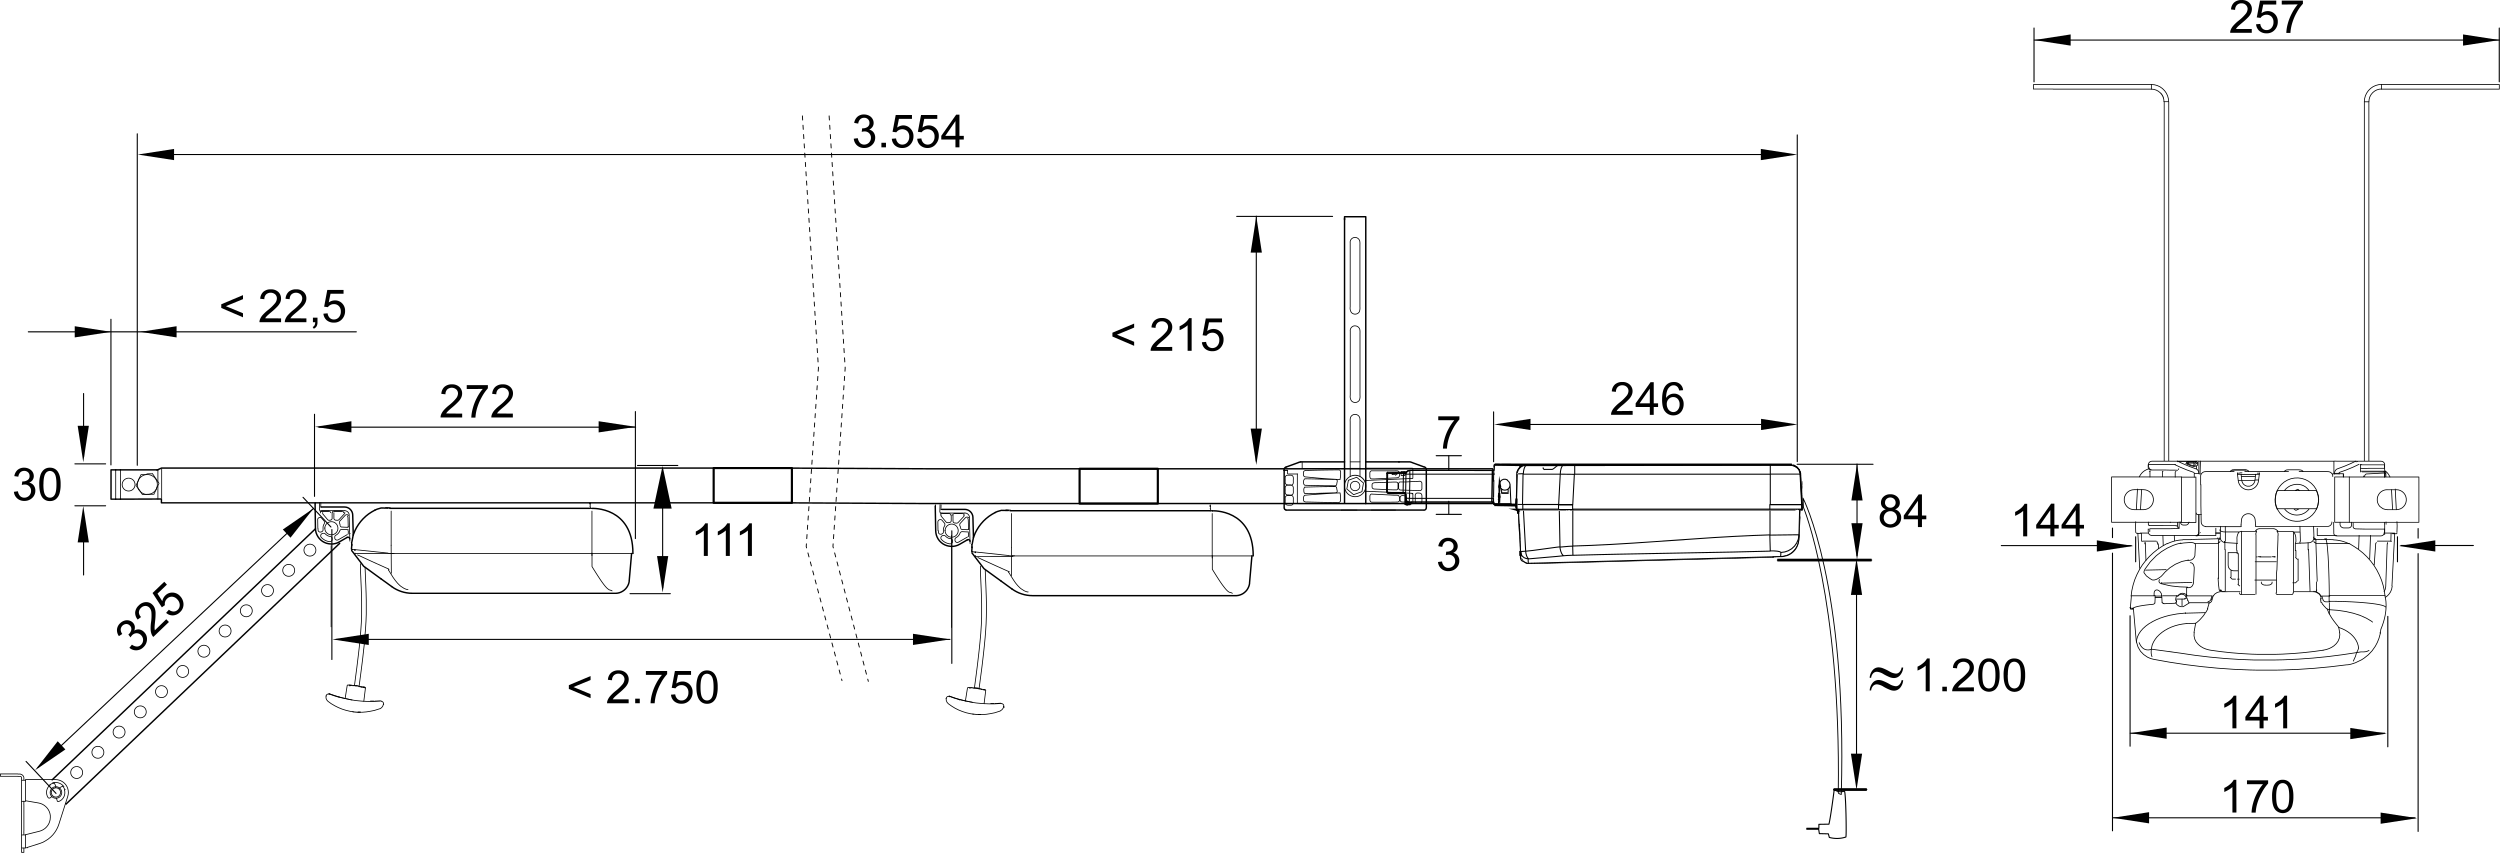 <?xml version="1.0" encoding="UTF-8"?> <svg xmlns="http://www.w3.org/2000/svg" width="1150.43" height="392.41" viewBox="0 0 1150.43 392.41"><defs><style>.a,.d,.e,.f,.g,.h,.i,.j,.l,.m,.n,.o,.p,.q,.r{fill:none;}.a,.b,.c,.d,.e,.f,.g,.h,.i,.j,.l,.m,.n,.o,.p,.q,.r{stroke:#000;}.a,.d{stroke-width:0.48px;}.b{fill:#010101;}.b,.c{stroke-miterlimit:10;}.b,.c,.k{fill-rule:evenodd;}.d,.e,.f,.g,.h,.i,.j,.l,.n,.o,.p,.q,.r{stroke-linecap:round;}.d,.e,.f,.g,.h,.i,.j,.l,.n,.o,.q,.r{stroke-linejoin:round;}.e{stroke-width:0.3px;}.f,.q{stroke-width:0.42px;}.g{stroke-width:0.5px;}.h,.i,.j,.o{stroke-width:0.36px;}.i,.j,.n,.o{stroke-dasharray:30.27 6.05 6.05 6.05 6.05 6.05;}.j{stroke-dashoffset:9.31px;}.l,.n,.p{stroke-width:0.67px;}.m{stroke-miterlimit:2.61;stroke-width:1.26px;}.o{stroke-dashoffset:9.86px;}.q{stroke-dasharray:1.9 2.39;}</style></defs><title>SOMMERbase+ Dimensionsz</title><path class="a" d="M827.8,247.27c0,6.9-5.58,8.4-5.58,8.4l-2.14.42-117.3,3.12-2.11-1s-1.36-.29-.92-3l-1-20.48c.07,0-.79.24-.79-.08a11.65,11.65,0,0,0-.33-2.49c-.07-.14-9.91-.1-10-.14s-.07-1-.21-1H649.31c-.11,0-.32.86-.44,1a19,19,0,0,0-2-.16c-.1.06-.15-4.59-.18-4.69s-8,0-8.08-.23a7.21,7.21,0,0,1-.55-1.58c0-.14.3-7.74.3-7.75s8.4-.15,8.49-.19.37-.88,2.54-.93c9.83-.22,37.84.14,38,0,.36-.18.15-2.7.66-2.6h135c.68,0,5.64.69,5.51,4.55l.76,16.25-1.19-.14Z" transform="translate(0 0.02)"></path><polygon class="b" points="690.31 223.89 690.19 224.09 690.04 224.05 690.11 222.89 690.31 223.89"></polygon><polygon class="b" points="689.95 228.59 689.83 228.59 689.91 226.84 689.95 228.59"></polygon><polygon class="c" points="687.86 213.81 824.58 213.81 701.12 214.02 687.86 213.81"></polygon><polygon class="c" points="690.11 224.56 690.05 224.05 690.19 224.09 690.11 224.56"></polygon><polygon class="c" points="689.93 229.11 689.82 228.59 689.95 228.59 689.93 229.11"></polygon><polygon class="c" points="646.99 231.83 647.05 231.96 646.74 231.88 646.82 227.24 646.99 231.83"></polygon><polygon class="c" points="647.15 232.07 647.05 231.96 649 232 647.15 232.07"></polygon><polygon class="c" points="689.67 232.27 697.64 232.28 697.83 229.41 697.83 233.87 697.64 232.59 687.67 232.4 689.46 232.24 689.6 232.16 689.67 232.27"></polygon><polygon class="c" points="698.49 234.7 697.96 234.56 698.4 234.56 698.49 234.7"></polygon><polygon class="c" points="698.62 236.43 698.49 234.71 698.64 234.77 698.62 236.43"></polygon><polygon class="c" points="699.82 255.4 699.62 255.36 699.6 253.53 699.82 255.4"></polygon><path class="d" d="M638,225.94h.47v.24l.11.21.19.15.22.09h.13v.45m-.69-1.18.14-8.07h-.46m8.73,8.83.15-8.56h-1.15v-.27h-7.29v-.55m.55,9.32h6.57v.48m1.15-.48h-1.15l.15-8.5m0-.27,1.14.11.07-.35-.08.1h-.4l-.61-.1-.12.19m.12-.19.24-.19.44-.18m.38,14.59v-.29h-.21m2.53,0H647v-.92l-.12-.31-.11-.49m.69.82.47.24.54.1v.27h-.24l-.67-.2-.56-.42.21-.19m-.23-.35-.14-.26.22.43-.06-.16m.13.25.38.38m-.64-.92v.05l-.08-.52m1.74,1.74v-1.78h-1.74m.11.61h0m0-.18v-.32m.19-11.37v.16h1.73l-.19,11.14h38.66M647.58,217l-.08.07m-.34.6.16-.33.2-.29m-.59.29.17-.05m.19-.08.15-.09m-.06.12-.14.29m.84-.87.17-.08m-.29.14.17-.09m.14-.07-.47.25m1.48,14.27v.06h0l-.15.16v.59m-.55-.58H649v-.23m0,.27h.16l-.06-.27m38.36-12.9H648.76v-1.7m-.32,0h.15m.86,14.75.07-.1m0,0v.08m-.11-.19v.06m38.44,1.2h-.15l-.22-.16h0m.06.07h0m-.16-.12-.07-.13h0m-.06-.18h1.83v.45m.07,0h.1m.34-.29h0m0-.07-.11.17-.16.12m.1.07v-.15h0m5.86-.28h-5.7m-.12-2h.23m1.37-3H694m3.91,7.54h2.83v.13h0m-3-2.68v.37h0m.19,0h0m.84-14.1,2.09-.08-.24,14.15h-2.09m0,0h18.66v2.16H700.75v-2.12h22.93v2.12h90.75v-2.12h14.81l-.07,2.12H814.43v.16m-116.25-16.9h0m.26-.78-.07.11V217l-.15.4m.15-.4.2-.56.45-.71m-.31.44.09-.12m.41-.57.66-.64.3-.22-.06-.09.3-.21.55-.29m-1.48,1.12.3-.51.33-.37-.09-.08-.34.38-.13.35m-.1.28.3-.28-.07-.07.43-.32v-.26l.22-.14.27-.1.32,0,.15,0,1.08-.15h.56l-.52.22-.45.61-.38.92-.27,1.21-.11,1.34h17l-.74,14.15h6.49l.74-14.07-6.49-.08.11-1.34.26-1.2.2-.5.18-.45.46-.59.52-.22M699.3,215.5l-.13.13m.37-.49.15-.4m.16-.24h0m-.15.55.13-.11m.42-.3.34-.2m-.56.35.8-.49.36-.14-.07-.17-.1-.09h-.22m-.18,0h.18m-.23.07h0l-.12.05m-.12,0-.23.17m1.3-.13.26-.06-.81.26m.23-.27h0l.1.06m.55-.1h-.07l.16,0m.49-.09-.37.06m15.45,20.68v-.16h6.46v.16m-7.19-20.37v.07m.41-.22h-.17l-.13.08m7.87-.35v4.38h90v14.07h14.81m-14.81-18.49v4.38h14l-.1-.72M824,213.84h.17m1,.19h.15m.27,0h0l.42.26m-.53-.28h-.18m1.58.81-.35-.18.4.23h0m-.35-.18-.24-.15m.64.38.59.72-.09-.12m.48.58-.39-.46.44.55m1.31,16.07-.74-13.65m0,.14v0h.06v-.1m0-.08-.07-.14v.15m0-.67v.2l-.08-.06m.08-.1h0m-.33-1.14.31.86h-.11m.07.47v.25m0,.08h0v.05m0-.94-.25-.71m-.3-.79h0m1,18.53h.1l.08-.13m0,.16v-.31" transform="translate(0 0.02)"></path><path class="d" d="M638.16,226.53v-.1l.12.19-.08-.09m0-.1v-.1l-.05-.38.13-8.18V218m.2,8.79.22.18.23.1-.28-.13m.28.13.36.07H646m-7.77-.5v.07l.23.2h0m-.19-.17.11.1m-.32-.54V226m0,.18v.17m0-.14v-.11m.12-7.35v.06m0-1v.07m0,.4v-.43m0-.07v-.15l.07-.13.1-.09h0m-.17.91V218m9.54-1.2-.31.27-.16.08-.13.07-.34.07h-8.28l-.12.07m8.5,11v-1.23h-1m.46,0h.11m.58,4.76h0l-.12-.08h0m.12.1h2.29m-2.36-.11v.07m0-.1v-.1m0,.11v.06m0,0-.06-.17v-1.2m.06.36v-1.5h0m1.39,1.7h.15l-.34-.08-.23-.1-.24-.14-.25-.21.11.08m-.51-.76.22.46-.26-.18m.14.28.15.17-.12-.15m-.36-.76v-.26m0-.29v-.27m0,.95h0v.11m0,0h0m0-.09v-.13m0-.14v.39m0-2.68v-.13m0,0v-.25m0,.23v.1m0-.17h0m.48-9.79.2-.19-.18.13h0m0,0h-.09m-.22.11.15-.07m-.13.07h-.12m-.27,0h.18m.68-.33.19-.19.28-.15-.28.15m-.59.71v.15m1.26,13.4h1v.19m-1-14.74h.16l-.35.07-.21.1.12-.06m1.13,15.29.1-.15h0m-.59-15.31h38.67v-.47l-.1,5.57m-38,10.14h0m0,0V231h37.84v.67m-37.5-.61-.09,0,.17-.06m-.17.06-.12.18v-.07m0,0v-.08m0,.46v-.21m37.88.32v-.06m0-.35v0m0-1.85v1.58m.42,1.18-.19-.07-.11-.1-.06-.13h0m-.06-.18v.14m0-.52v.12m0-1.29v-.15m0-1.12.13-7.84m.07-3.42v.81m0-.73v.28m0-1.84v.61m0-1.08v.3m0-1.37v.42m0,1.39v.2m0-.62v-.13m0-1.45h0v-.37l.09-.15.12-.12.17-.09h1.77m-2.18.63h0m0,.18v.21m0,.29h0m0-.31h0m0-.31v.5m0-.12v-.18m.36,17.66h-.07m.08,0H689l.27-.08h-.11m-1.51,0h-.14m7.37-8.48v-.84l.39,8.79v.2l.12.16.15.12.26.07H689m.24-18.47h.84m-.81,18.39.21-.2.07-.19.15-3.08m0,.28.18-4.36v.31m0-.31.08-1.71,0,.84m0-.84h0l.09.78.34.73.61.62v1.85m-1-4,.11-.62.39-.75.62-.57.8-.33h.85l.82.25-.26-.08h0m-3.45-7h-.18m.84,7.69.06-.06m.42-7.63h4.23m-4.17,13.29H694m0-.61V225l-.68.38-.79.16-.8-.12-.67-.33M693.6,221h0m0,0,.62.48.47.72.17.8-.05.68-.15.38m-.71,1,.54-.62.24-.56m-.51-2.39h0m.62,1.53v-.08m.2-9h.15m-.37,0h-.24m6.24,0h-6.38m1.33,18.47h1.73m.28,2.09v-.76m0,.81v0m0-.33v-.65m.12,1.12h0l.13,0h.63m-.68,0h0m-.15-.46V234m0,.12V234m0,.11v-.47m0,.12v.19m0-.81v.65m0-.67v-.39m0,1.48h0m0-.73V234m0,.26v-1.07m0-.33v.06m0,.5v-1.06h0v.35m-.19-.37h.17v0m0,.2v-.17h0m0-.22v.09m0-.07v.17l.41-14m-.41,13.91h0m0,0v.22m0-1.74v-1.45m0,.58v-1m.11-6-.11,6.08v-.75m0-.12v-.18m.12-7v2.86m0-2.79v-.46m0,.35v-.08m0-.5V219m0,15.51h0m0-15.15v-1.08l.1-.85m.17-.56v-.13l-.12.27-.08.29v.32m.88-2.08-.49.79-.15.41h0l.11-.24m.16-.31v-.1l-.07.17m.31,18.28h.58m-.22-19.26-.11.12m1.53-1.6h0l-.26,0L700,214l-.3.2-.27.33-.18.5v.11l-.06.07m.06-.14h0m-.15.26-.07.08.17-.21-.32.36-.11.17.08-.11m.85-.85-.2.15m.06,19.7H717M700.5,214.29l-.27.15h0m0,0,.11-.06M700,214h.06m.95.09-.22.06h.09V214h-.12m.2,0h-.18m.15,0v.11m-.08-.14h0m.71,0h.65m0,0h.22l-.86.11h0m9,1.91h3.71l.29-.13.6-.4.76-.63.74-.71.15-.08.33-.09H702.62m7.48,1.38v-.07l.12.28m-.12-.28v0m0,.23.15.23.2.22m.24.12-.31-.18h0m5.9-1.38.07-.06m.81-.49H823.89m-105.8,20.7h.9m.12,0h1.61m.62,0h.26m104.49,0H722.45m101.69-20.75h.19m-.29,0h0m-.25,0,.81.07.64.17h-.1m-.6-.17.6.12.37.11h0m.56.3-.53-.3h-.3l.18.05.66.3.68.47.53.5.43.57.39.74.25.8.14,1.19v-.08M826,214.37l-.28-.14.2.09m-.07,0h0m0,0,.42.24.42.31-.3-.16.35.19.1.09-.1-.09.08.07m-1.19-.75-.16-.07m.92.56-.31-.19m.61.35h0l-.08-.05h0m-.17-.13-.24-.16m-.29-.17.23.13m1.46,20h.08m-.85,0h0m1.56-16.32-.07-.65-.49-1.41-.26-.4h0m0,.11-.26-.29.39.46m-.39-.46-.54-.68.42.43.21.26m-.08-.12.18.26,0-.09v.05m-.56-.64.2.2-.09-.08m.16.16h0m-.45-.45.1.09m1.45,19.52h.74l.11-.11v-.1m-.68-12.82h0v-.07m0-.23-.09-1.83.41,7.84.38,7.14v-.17m-.6-11.3-.07-1.38.38,7.12v-.49m-.35-6.63v.43m-.09-1.69-.1-1.74,0,.87v-.79h0v0l-.09-.12m.09.18v.05m0,.69v-.53m0-.29v0m0-.12v0h0v-.06h0m0,.94v-.75h0m0,.19v.32m0-.25h0m0,.16v-.11m0-.3-.09-.89-.27-.76m.28,1.68h0" transform="translate(0 0.02)"></path><path class="e" d="M828.43,217.64l-.18-.49-.06-.3-.14-.26m-.06-.21v0l.15.29.05.18-.12-.24m.34.95-.16-.41m-.11-.31-.2-.61-.13-.18m1.55,18.39h0v-.36m0,.41v.07m0,0v-.18m0-.25v0m0,.18h0v-.47h0v.43m0-.35v.39l-.05-.87v.4m0,.08v0m0,.07v.17m0,.22,0-.87v.42m0,0v-.4m0-.72V233m0-.64.06,1.13v-.31m0,.31-.09-1.72v.85m0-.85-.05-.88.05.88m-.08-1.4v.1m0,.34h0v-.61m0,.61-.09-1.74.09,1.58m0,.42v.05m0-.1v-.12m0-.89v.14m0-.07v-.24h0m0-.58v.29m0,.11v-.24m0,.42-.13-2.47h0l.07,1.38v-.37m.07,1.54v.05l-.08-1.73v.49h0m0-.67v-.25m0-.32v.61m0,.16v-1m.09,1.51v-.2m0,.06v-.1m0,.08v-.11m0,.41V229m0-.12v-.14m-.06-1.16v.06m0,.32v-.05m0-.85v-.39m.06,1v.52m0-.83-.14-2.61v.1m.11,2.1v0m0-.11v-.1m0-.89v-.06m0,.66v-.79m0,0h0m0-.08v-.14m0-.2V225m0,0v-.89m0-.9v.05m0,.64v-.2m0,.08V223l.09,1.63m0-.76v-.31m0-.56v-.33m0-.33v.36m0-.66v-.43" transform="translate(0 0.02)"></path><path class="d" d="M701.07,235.2l1,18.51.14,1,.28,1,.17.41.42.7.45.33,12.58-1.09,3.44-.34-.49-.37-.47-.75-.39-1-.26-1.13-.1-.73,3.89-.34,1.28-.08h.7l.11,4.19,11.38-.29,9.25-.21,53.18-1,17-.42-.2-7.36,10.92-.14h2.5v.51l-.36,1.64-.69,1.59-1,1.44-1.31,1.22-1.6.94-1.59.54-1.79.24-.09,1.86m-119.66-.14h0m3.53,3.25-.11-2.09-.87-.09-1-.42-.85-.73-.55-.9-.24-1.1.85-.12,1.58-.1,3.38-.36,10.69-1.46,1.7-.19-.32-16.51m-14.34,22h.35m1.2,2.11h0m19-24.07v16.1l8.3-.29,9.17-.44,10.44-.63,36.72-2.52,9.68-.56,8.9-.42,7.54-.27v-11m-95,20.6,1.67-.13,2.6-.1m90.84-2h1.65l1.27.1.53.06.49.1.39.1.28.12.17.13.06.16m-3.59,2h.23m4.44-.25-.56.11" transform="translate(0 0.02)"></path><path class="e" d="M699.16,245.35l-.32-5.87v-.88l.31,5.82m-.35-6.69-.17-3.1h0l.17,3.11v0l.08,1.75m-.21-4.36v-.5m0,.5v-.51m1.12,21.12V256l0-.8v0l0,.94v.06m0,.27.06.18-.06-.18m.2.66.06.15L700,257l-.1-.38v.24m-.16-1v-.26m0,.11v.19m0-.53v0m0,.16v0m0-.16v0m0,.18v-.82m0,.57v.15m0-.31v-.39m-.1-1.88v-.34l.1,1.74-.06-.87v.53l.07,1.21h0m0,0v-.39l.06.39V255m-.12-1.66-.13-2.62.09,1.75m0-.87-.09-1.74v0l-.13-2.62.13,2.62m0-.39V249m0-.87-.15-2.6.11,1.73h0m0-.85-.13-2.6v.87m-.08-1.59.07,1.37m0-.65-.05-.87m0-.41v-.46m0-.24v-.63m1.46,16.64-.24-.36-.14-.28,0,.1m.3.49.12.17.18.21-.12-.13m-.23-.31-.08-.13m1,1h-.06l.18.13.19.1h-.1m.85.34-.41-.13-.34-.16.15.07m-.7-.44.18.14-.28-.22-.23-.21.08.07m.9.77.43.14.82.07h-.75m.75.07h1.42m.08,0h-.1m.1,0h.11m.16,0h.74m-.24,0h0m-.07,0h-.2m.73,0h-.1l110.21-2.9h-.23m-109.76,2.69h0m110-2.89,1.25-.06h0m4.37-.47-.85.24-.87.11h-.59l-2,.07h.18m.4,0h-.22m4.43-.62.44-.17-.79.31-.58.16m1.83-.7h.07l-.53.26h0m.53-.26.31-.16-.34.18m.37-.21h0l.86-.56.75-.64.67-.71.53-.69.51-.83.16-.35-.15.33m-2.52,2.92-.25.17m.62-.47.38-.32m.7-.74-.26.27m1.09-1.43-.27.43m.66-1.16.26-.54.28-.85.21-.94.08-.68-.06.61m-.42,1.54-.08.29m.28-.89.11-.47m.2-1.44v.36m0-.47.07-1.27v.38m0,.5v-.54m0,.51v0m0-.85.06-.86-.06.86m0-.08v.08l.14-2.6v.27m-.07,1.49.4-7.84v.87m-.28,5.23v-.33m0-.54,0-.87v.12m0-.12v-.73m0,.39h0m0-.5.18-3.31m0,.69v-.71m0-.25v-.78h0V238m0-.21v-.58h0m0,.63h0m0-.47v0m0-.51.13-2.24-.13,2.24m0,.81h0m0-.6v.2m0-.43V236m-.07,1.17h0m0,.28v.19" transform="translate(0 0.02)"></path><path class="f" d="M829.89,233.46l-.18-4.23s20.39,39.31,17.59,136.34c0,0-1.39-.34-1.38-.83C847.16,274.51,829.89,233.46,829.89,233.46Z" transform="translate(0 0.02)"></path><path class="g" d="M844.06,363.3a4.8,4.8,0,0,0,4.66.72c.7-.25,1.06,21,.69,21.14a13.12,13.12,0,0,1-7.6.18l-.46-1.65-4.13-.1-.32-2-5.46,0v-.46H837v-1.82l4.62-.07C842.46,376,844.06,363.3,844.06,363.3Z" transform="translate(0 0.02)"></path><path class="h" d="M1031.7,217.59h-1m2.3.63h0m-1.59,1.07h4.07m0-1h-4.2m6.61,1h-2.41m2.53-1h-2.53m38,1v-.44l-.14-.44-.21-.4-.28-.34-.35-.29-.4-.21-.43-.13h-.44m-56.3,0h-.44l-.43.13-.41.21-.34.29-.28.34-.22.4-.13.44v.44m0,0v3.84m15.39-6.14H1015m38.11,0H1033m38.11,0H1058m-25.22,4.13h-1.19m1.19,0h1.29m0,0h3.56m28.3,4.72h0l-.08-.18.14.27.28.64.1.29m0,0,.33,1.17.19,1.41v1.4l-.19,1.26-.3,1.1-.34.83-.18.37v-.2m-18,0h0l.07.2-.12-.25-.28-.62-.34-1.06-.25-1.39v-1.44l.14-1.3.28-1.16.1-.33m0,0,.33-.81.19-.38v.2m-9.26-8.14h1m-8.4,24.61H1015m14.59-24.61h1M1071,242.2h-33m-23,0h-.41l-.38-.12-.36-.19-.31-.25-.26-.31-.19-.35-.13-.39v-.4m60.1,0v.4l-.12.39-.19.35-.26.31-.31.25-.37.19-.38.12h-.4m-33.37-21.12.35-2.85m-6.74,0,.35,2.85m0,0,.11.54.22.5.29.47.38.4.45.32.49.24.53.16h1.1l.53-.16.49-.24.44-.32.38-.4.3-.47.21-.5.12-.54m-24.73,19.12-.14-7.67m0-9.58v7m0,2.59v-2.59M944.78,41h3.63m0,0H952m181.87,0h3.64m0,0h3.63m-78.5,184.78-.78-.9-.86-.8-1-.6-1.13-.41-1.19-.21h-1.19l-1.2.2-1.13.39m-2.94,10.63.36.47.86.84,1,.68,1.09.51,1.16.31,1.2.12,1.2-.1,1.17-.29,1.09-.48,1-.67.88-.82.45-.57m-8.59-10.65-1,.58-1,.74-.8.89-.07.11m4.85,0,.38-.17.58-.26.26-.11.1-.05h.07m.84.62h0l-.46-.32-.15-.12-.13-.1h-.06m-1,9.57h.06l.14-.06.3-.14.63-.28.25-.11m-2.25,0h0l.45.34.15.11.14.09h.05m-52.6,5.64h6.68m0-20.85h-6.68m6.68,20.85V219.47m-28.36,5.84h4.17m0,0,1,.1.91.29.84.48.71.64.56.78.39.88.2.94v1l-.2.93-.39.88-.56.78-.71.64-.84.47-.91.3-1,.1m0,0h-4.17m0,0-1-.1-.91-.3-.83-.47-.71-.64-.57-.78-.39-.88-.2-.93v-1l.2-.94.39-.88.57-.78.71-.64.83-.48.91-.29,1-.1m21.68,15H971.7m32.11-20.85H971.7m0,20.85V219.47m109.34,0h-6.67m0,0v20.85m0,0H1081m21.69-15,1,.1.91.29.83.48.71.64.57.78.39.88.2.94v1l-.2.93-.39.88-.57.78-.71.64-.83.47-.91.3-1,.1m-4.18-9.17h4.18m0,9.17h-4.18m-1.86-.4-1.54-1.11-.56-.78-.4-.88-.19-.93v-1l.19-.94.4-.88.56-.78.71-.64.83-.48.91-.29,1-.1m0,9.17-1-.1-.91-.3M1081,219.48h32.11M1081,240.33h32.11m0-20.85v20.85m-124.36-24.6L988,216l-1.12.58-1,.78-.83,1-.64,1.09v.08m118.4,26.06H1101m2-.24v.09h0m-117.88,0h-1.8m-.25-.24v.09h.05M1103,245l.1-3.09m-.09-1.88.09,1.88m-.88-16.89.48,9.17m-119.59,0,.49-9.17m-.88,16.89.09-1.88m0,5-.1-3.09m6,3.33h-3.89m116.08,0h-3.89m-75.46,0h-2m81.15,24.3v-.24M984.63,261.6l-.85-16.3m116.94,24.08h0m0,0,1.26-24.06m-1.38,0h-.28m.28,0h0m1.38,0h-1.4m-115.4,0H985m.49,3.7V249m-.09-3.63.09,3.63m114.81-3.63-.09,3.62m-115.06-3.62h0m0,0h.25m20.88,29.86h-.09l-.47.15-.49.05M1133.9,41h-38m54.21,0h-9m9-2.08H1095.9M1150.11,41V38.87M1088,46.79l.12-1.38.36-1.34.59-1.24.79-1.14,1-1,1.13-.8,1.25-.58,1.33-.36,1.38-.11m-5.84,7.92.11-1.14.33-1.1.54-1,.73-.88.88-.73,1-.54,1.1-.33,1.14-.11M1088,212.21V46.79m2.09,165.42V46.79m-95.79-4,.37.44.31.45.24.44.19.4.21.61v.21M998,212.21V46.79m-2.1,165.42V46.79M990,38.87h-54.2m9,2.08h-9M990,41H952m-16.24,0V38.87M990,41l1.14.11,1.09.33,1,.54.89.73.72.88.54,1,.33,1.1.11,1.14M990,38.87l1.37.11,1.33.36,1.26.58,1.13.8,1,1,.8,1.14.58,1.24.36,1.34.13,1.38m-8.92,170h.38m0,25H989m6.41,0h-6m94.76-29.61h.09m-5.83,6.09h.08m18.83-4.42h0m0,30.86h0M1068,246.41h7.3m-7.3,0h-1.67m0,0v-3.33M1085,212.21h10.72m1.66,1.67-.09-.55-.27-.49-.42-.37-.51-.21-.37,0m-11.42,0h.7m-89.93,5v2.25m6.4,22.35h-6m-.41-24.6v-.3l.06,0h.23m5.62,2.67v-2.25m1,24.6h-.62m-.37-24.6v-.14l.06-.12.08-.09.12-.06h.08m76.92,1.5h.08m0,0v1.17m-3.13,26.94h-.25l-.23-.07-.22-.12-.19-.16-.15-.19-.12-.21-.07-.24v-.24m1.43,1.25h-.17m-1.33-6.25.07,5m21.64,1.25h-20.21m20.21,0,.55-.09.49-.28.37-.42.21-.52v-.36m-22.8,1.26h0l.2.16.21.12.23.07h.25m21.46-29.61h0M988.6,244.74h0m0-30.86h0M1018,246.41h-4.47m6.14,0H1018m1.67-3.34v3.34m53.5-28.36h.91m-16-1.83h.25l.24.05.24,0,.22.09.23.1.21.13.2.15.11.09m-6.8-.66h5.1m-25,0h.24l.24.05.24,0,.24.09.22.1.21.13.19.15.12.09m16.52,0,.11-.09.19-.15.22-.13.22-.1.24-.09.23,0,.25-.05h.24m-25,0h5.1m-6.8.66.11-.09.2-.15.21-.13.22-.1.23-.09.24,0,.24-.05h.25m-16,1.83h.92m-.9-5.84h62m-60.54,34.2h-2.82m75.64-29.61h10.62m-21.73-4.59h8.89m-82.22,0h8.88m-20.48,0h11.6m-11.6,0-.55.1-.49.27-.37.42-.2.52v.36m95.47-1.67h.08m-82.12,4.15-1.8-.05h-2l-1.85-.05h-6.94m20.6-1.71v-.4l.05-.56m1.81,31.8-.07.41-.2.37-.31.27-.32.15-.29,0h-.05m0,0h-.18m63.71-28.56H1074m0-5.84h0m0,0v1.67m0,0v4.17m-62.13,18.73v8.38m0-31.28v4.17m0-4.17v-1.67m0,0h0m62.13,0h1.14m-64.45,0h1.14m-1.14,0h-.38l-.2.06m68.34,5.73h-2.18m9.91-4.17.08,3.34m-7.81,2.25v-1.37m-68,28.36H990.22m-1.65-1.67.09.55.27.49.41.38.52.21h.36m86.1-28.32h-2.11m-63.73,28.36h.24l.23-.07.22-.12.19-.16.16-.19.07-.11M981.74,280.2h-.48m.25-.23v.13h-.09m.25-.29v.05h0m-1.25,0V280h.05m-.25-.28h0m117.72,0h0m-32.29-31.61h-.28l-.24-.14-.1-.1m5.1.41h.69m-.69,0h-.22m-88.65,32h-.75m26.1-31.95h1.45m13.14-.42-.19.07h-.16m-12.57.33h-.22m57.57-.12h0m4.26.11-4.26-.11m-.62-.29.22.17.25.11h.13m-.8-.8h0l.06.25.14.25m-58.42.45-2.14,0m69.31,0-3-.07m-53.49-.26-9,.23m12.57-.33h0m0,0-3.52.1m3.52-.1.27,0h.08m0,0,.23-.17.15-.23.08-.28v-.06h0m-17.19,1.26-.92.05-.93.1-.91.16-.91.19-.9.25-.88.3-.86.34-.85.39m83.64,0-.85-.39-.86-.34-.88-.3-.9-.25-.9-.19-.92-.16-.93-.1-.93-.05M981.6,279.83v.05h0m-.18.07.29-.22.5-.24.7-.23.88-.23,1.06-.21,1.24-.21,1.41-.2,1.55-.18,1.69-.17m0,0,.33-.07.26-.19.16-.21.07-.2m-10.77-3-.48,5.49m11.44-5.47h0m-.13,2.73h0m3.29-.25-.11-2.48m.17,2.73v.08l.13.21.18.17.25.11h.22m0-.09h-.29l-.26-.16-.18-.23-.08-.27v0m.85.84,1.62-.08,1.67-.07,1.71-.06m0,0,.28-.06.26-.15.19-.23.07-.21m.06-.24h0m0-.64h0m66.83,0h0m-52.23,1.47.55-.1.49-.27.37-.42.22-.52V276m0,0h0m79.66-1.55-.33-2.55-.54-2.49-.76-2.45-1-2.37-1.16-2.29-1.35-2.17-1.53-2.05-1.7-1.9-1.85-1.76-2-1.6-2.13-1.42-2.2-1.35m-75,24.45-.56-.57-.69-.39-.72-.13-.74.1-.69.38-.52.59m4.56,1.87h0m-.6-1.79h0m1.19,2.75-.7-1.77-.47-1m62-.09-.85-1.11-1.17-.77-.27-.1-1-.22m-67.45-22.2-2.23,1.24-2.14,1.42-2,1.6-1.85,1.74-1.7,1.9-1.53,2-1.35,2.17-1.17,2.29-1,2.37-.76,2.45L981,271.8l-.33,2.55m26.71,3h8.73m1.67-1.54v.07m4.6-3.63H1022m0,0h-.31l-1.36.34-1.17.77-.85,1.11m0,0-.43,1.33m46.86-3.53h-.43m-39.28,0h-2.56m75.45,7.42.09.17m-2.38,9.66c3.85-9.1,1.9-15.15,1.9-15.15m-73.35-2.11h.85m5.82,0H1025m38.16,0h-7.73m8.85,0h-1.12m1.49-30,.17,4.9m0,0v.49l-.12.46-.21.43-.29.4-.36.32-.4.25-.46.16-.47.08m0,0-2.25.13m0,0h-1.31m0,0-2.32.14m-34.95-2.85v.46l.14.46.21.42.29.37.35.31.41.24.44.16.47.07m5.65.35-5.58-.34m0,0H1024m31.43-4.92v27.87m-7.82,0v-8.54m-25.89-16.88v-3.37m26,18.59-.07.82-.07.82h0m.67-17.63v1.67l-.23,6.66-.25,7.64m-26-18.59v-1.63m26.55,3.29h0m0,.45v.49m-10.17,27V246m0-.45h0m10.16.06V246m0-.45h0m0-.06h0m-.23-.68.23.66m-.28-1v.32m.14-.66h0l-.18.34m-9.59,0-.19-.34h0m.14.66v-.32m-.28,1,.23-.66m-.23.68h0m0,.06h0m0,.45v-.41m57.2,46.23-.54,1.92-.74,1.86-.94,1.77m-98.28-22.46h-3.13m27-1-.08.16-.3.69-.13.53m50.06.2-.16-.73-.28-.66m.64,3h0l.15.53.23.42.07.1m-77.15-3.26h3.13m75.62,5,.09.08.19.11h.13m-2-2.06.1.14.07.12m0,0,.21.3,1.18,1.27m-54.5.24h-.07m79.51,11.27-.08.36m.08-.36.28-1.95h0M983,294.53h0l.13.92m0,0h0m-.13-.95-1.26-14.38M1030,258.29v1.25m-3.34,2.81v1.85m0,0v1.31m30.87-8.3v8m0,0v2M1030,258.15v.14m0-.51v.37m0-3h0v.11m0,2.55v-2.55m0,0-.07-.34h0l-.17-.26-.23-.17-.26-.07h-.1m.84,14.52v-6.3m0,0h-.84m.84-3.13v3.08m-4.67-2.48v-5.84m0,5.84.13.81.39.74.6.56.75.33.63.09m0,0h1.33m-3.78-8.38h-.05m18.18,15h-1.09m3.12-1.44v.5m0,0-.13.19-.18.19-.21.17-.24.13-.27.11-.29.09h-.61m-1.09,0h-.61l-.29-.09-.27-.11-.24-.13-.2-.17-.18-.19-.14-.19m0,0v-.5m-29.24-31.08h1.71m-2.37-.67v.25l.07.11.08.11.1.08.11.06h.26m36.58-2.6H1066m0-8.33h-18.08m49.67,49.15.3-.18.71-.54.74-.78.7-1,.53-1.28.26-1.46M992.88,250.39v-.17h0v-.14m100.34,0h0v.23m.07-.26.15-.27.1-.13h0m-100.86,0h0l-.13-.5.32.77.08.14m99.59,9.91.68-9.66m-101.35,23.9.28.06h.17m0,0h2.59m7,1.39h3.56M988.72,241.4v.23l0,.06h.3m-.42-1.5v1.09m108.74-26.21v-1.19m0,30.86v-1.32m0-2v-1.09m0-20.85v-2.25m-108.74-2v.31l.08.14.1.13.12.1.14.08.15,0h.16m-.81,27.39v1.32m0-30.86v1.32m108.74,2v-.3l-.06,0H1097m-9.38,2.67v-.18l.09-.22.1-.14h0m-81.9-5.69h-.07m-3.8,27.16v2.24m6.64-28.23-.62-.24m0,0h-.1l-2-.86m4.19,1.09H1010m0,0h-.62m0,0h-.65M981.64,280h0m10-2.48v-.1m0-.17.09-1.91v-.82m3-.08v.08m.14,2.64v.09m6.6-.26v-.08m0-.17v-.64m4.35-1.44h0m25.69-1.07h6.15m16.78,0h.17l.15-.05.15-.08.12-.1.11-.13.07-.14v-.32m-7,.83H1048l-.15-.05-.15-.07-.13-.1-.1-.13-.08-.15v-.31m-16.79,0v.16l0,.16.07.14.11.13.12.1.15.08.15.05h.17m16.79,0h6.14m13.53,1.79v.18m0,0,.2,1.61m-50.26-1.61v-.17m19.85-8.5h9.66m-17.66-.42h.83m17-8h-9.67m-11.47,7.15.84.83m0,0h1.58m28.45-9.13-.84-.83m0,11.67.84-.83m-2.09.83h1.25M1030,255.08v-.32l-.08-.14-.11-.13-.12-.1-.15-.08h-.32m0,0h-3.78m67.65,43-1.5,2.14-1.77,1.87-2,1.58-1.14.73-2.82,1.35-1.63.54-1,.24-.58.11h-.16l-.28.05h-.41m0,0-7.37.89-7.4.7-7.42.5-7.41.29-3.34.07h-7.76l-3.77-.08-7.42-.31-7.42-.52-7.39-.72-7.37-.92-7.35-1.12-7.31-1.31m0,0h0L989.6,303l-1.4-.62-1.76-1.22-1.45-1.5-1.13-1.94-.68-2.23" transform="translate(0 0.02)"></path><path class="i" d="M1040.34,256.17h-1.25m6.51,0h1.24" transform="translate(0 0.02)"></path><polyline class="h" points="983.13 295.5 983.26 294.24 983.63 292.99 984.24 291.72 985.07 290.47 986.1 289.29 987.35 288.16 988.86 287.05 990.6 286.02 992.29 285.18 994.13 284.43 996.2 283.73 998.4 283.15 1001.88 282.5 1005.63 282.12"></polyline><line class="i" x1="1005.63" y1="282.12" x2="1005.63" y2="282.14"></line><path class="i" d="M1006.16,286.92l-1.8.22-1.77.34-1.71.46-1.64.59-1.55.7-1.44.81-1.33.91-1.21,1L992.66,293l-.9,1.15-.75,1.22-.57,1.26s-1.11,3.53-.15,5.53" transform="translate(0 0.02)"></path><polyline class="j" points="1071.92 280.57 1075.78 280.85 1079.47 281.4 1082.93 282.19 1086.06 283.19 1088.94 284.47 1091.34 285.9 1093.32 287.6 1094.65 289.4 1095.09 290.42 1095.33 291.44"></polyline><line class="i" x1="1071.92" y1="280.57" x2="1071.92" y2="280.17"></line><polyline class="i" points="1085.36 298.19 1085.15 296.99 1084.77 295.81 1084.2 294.66 1083.48 293.57 1082.59 292.54 1081.57 291.58 1080.39 290.71 1079.11 289.94 1077.71 289.28 1076.22 288.72"></polyline><path class="i" d="M1010.39,286.79h0l.13-.09.46-.34,1.06-.91,1-1.07,1-1.17.86-1.31m-9.22.25,9.22-.25m57-4.53v2.8m0,.41v1.92m0,0,1,1.7,1.08,1.54,1.72,2.21.24.3.29.37.08.1h0" transform="translate(0 0.02)"></path><line class="i" x1="1010.39" y1="286.82" x2="1006.16" y2="286.95"></line><path class="i" d="M1076.22,288.7l.41,2.26m-67,0,.75-4.17m-4.76-4.69h.08m0,0h-.08m1.75-4.63-2.74,1.7h-1l-1-.31-.86-.64-.6-.9h0m69.84,3.16,1,.06m-1-.06.83,2m-1-2.33.15.35m-56,1.38,1-1.71m-10.28,1.91h0m10.79-4.28.08-.59m-.76,2.89.68-2.3" transform="translate(0 0.02)"></path><path class="h" d="M984.37,295.72c2,4.87,5.7,3,5.7,3l13.3,1.82,6.71,1,6.74.81,6.76.63,6.78.45,6.78.26h9.71l3.87-.08,6.78-.31,6.78-.48,6.74-.67,6.74-.86,6.71-1" transform="translate(0 0.02)"></path><path class="h" d="M1069,299.19l-4.65.64-4.68.51-4.7.39-4.73.26-3.38.1h-7.76l-3-.09-4.73-.26-4.7-.39-4.68-.51-4.65-.64m0,0-.89-.17-1.35-.38-1.21-.5-1.24-.73-1-.83-1-1.16-.64-1.24-.38-1.6.07-1.62" transform="translate(0 0.02)"></path><polyline class="h" points="1076.62 290.99 1076.72 291.99 1076.54 293.53 1075.92 295.04 1075.12 296.16 1074.02 297.19 1072.99 297.87 1071.8 298.45 1070.45 298.91 1068.99 299.21"></polyline><path class="i" d="M1082.93,304.2l1-2.19.5-1.76m5.71-.95-1.11.52-1.26.14h-1.31l-2,.32m0,0,.37-.66.3-.7.23-.72" transform="translate(0 0.02)"></path><path class="i" d="M1070.79,250.08h-5.07m0,0,.06,1.67.06,2,.08,2.28.09,2.53.09,2.78.1,3,.06,1.53.06,1.58m-.33,4.93h.08l1.24.82.9,1.2m0,0h0m3.89-.13h-3.66m0,0,.47,1.44m0,0,.15.45.28.38.4.27.46.12h.11m0,0h1.79m-77.36-8.75h-.06l-.06.05v0l-.06.07v.32m7.66,5.54h-6.89m6.89,0,.58-.65.76-.42.82-.12.8.14.77.42.62.63m0,0h0m.09-4-3.58-.12-3.54-.37-1.51-.26-3.47-.83m0,0-.67-.33-.25-.28-.13-.32v-.37l.1-.34.14-.26m13.36-9-3.12.69-3,1.29-2.48,1.6-2.24,2-1.13,1.3m0,0-.76.77-1.49,1-.79.35-.77.2h-.78l-.34-.12m0,0-.9-.56L987.71,265l-1.06-1.41m0,0-.07-.3.06-.4.15-.46.37-.68m0,0,2.32-3.2,2.77-2.84,2.4-1.88,2.61-1.6,2.77-1.28,1.72-.6,1.87-.48m-11.91,24.29h-11m10.55,0V272.9m0,0,.08-.51.22-.46.3-.29.31-.15.48-.05.65.21.74.6.54.88.21.93m0,0v.09m21.3,3h0m50-5.77v.27l-.21.48m0,0h-.51l-.43-.05h-.33m-54.56-22h10.75m-10.75,0,.08.09.12.42m0,0v.83l-.1,1.8-.11,2.1m0,0v.35l-.33.82-.61.72-.58.39-.58.17m0,0-1.22.15m1.16,1h.07l.47.07.4.22.42.43.26.53.21.89V262m0,0-.07,1.47-.23,4.42m0,0-.15.86-.4.81-.42.44-.51.29-.57.11m0,0h-1.12m0,0v4m14.68-8.2V250.08m.62,21.93-.11-.4m-3.75,4.16h.26m.19-1.46h.05m-12.12-.13v.05m10,2.56.47-.08.42-.23.32-.36.18-.44v-.1m0,0,.45-1.4m-11.88,0h11.88m3.3-2.76-.34-2.74-.16-2.7m1.25,5.48h-.13l-.08.05h-.09l-.09.05h-.1l-.1.05m1,.26h-.31l-.31-.07-.21-.07-.16-.07m50.42,5v.26h0m0-.27V274m0,2.68h2.51l4,.1,3.79.15,3.51.21,3.19.27,2.2.22,1.93.26,1.65.27,1.35.3,1,.31.69.32.26.22m-26-5.33h25.65M1022,271.4l.07.2m0,0,.08.15h0l.1.17.13.14.08.05H1024m0-.8v.8m39-.8v.8h0m-39-19.27V271.3m39,0-.65-18.47m-32.93,1.46v-1m27.1,0v3.08m-25.86,13.23-.21-.12-.29-.25-.26-.28-.07-.11m-6-19.16v3.26m5.43.33v-3.18m32.86,2.9v-3.25m-5.88.36v3.25m-16.35,2.92h5.26m1.87,0h-.62m-8.06,0h.3m19.84-6.31h0l-.08-.09-.06-.21v-.31m-34.7.4h0v-.66m.15,0v.62h0m32.61-.28v.66m-27,0h0v-.61m2.08,13v11h0m-2.08-24.06v-1.38m29.12,1.18v-.36m-2-.81v1.3m-1.14-4.63.32.36.28.47.23.55.17.61.1.65v.69m-27.1,0v-.69l.1-.65.17-.61.23-.55.27-.47.33-.36m-6.58,4.32h.15m0-4.28v4.28m34.52-.14-.11-4.14m-26.9,0v-.32m-10-.68V244l.14.19.23.16.32.15.38.12.42.08.47.06h.49m34.41-.62-.06-2m-34.35,2v.62m6.56,0h-6.56m6.56,0,.44-.18.3-.08h.21m0,0h6.67m-14.18-2.31v2m34.41.62h-3m3,0v-.62m-10.64.34h6.67m0,0h.24l.35.11.36.15m-15.42-1.52h6m-14.47,1.56V262.4m14.47-19.15.56.06.52.18.48.28.42.38m-10,0,.41-.38.49-.28.52-.18.56-.06m-35.83,32.4v3.14" transform="translate(0 0.02)"></path><polyline class="h" points="1071.87 274.34 1071.85 271.79 1071.81 269.3 1071.76 266.85 1071.69 264.48 1071.62 262.2 1071.54 260.03 1071.43 257.98 1071.33 256.07 1071.2 254.31 1071.07 252.71 1070.94 251.29 1070.79 250.06"></polyline><path class="i" d="M1031.27,241.54l.19-2.27m0,0,.09-.55.2-.52.27-.48.35-.42.43-.35.48-.28.52-.2.54-.09h.56l.54.09.52.2.47.28.42.35.37.42.27.48.19.52.09.55m0,0,.2,2.27m1.69-23.29-.36,3m0,0-.18.84-.33.78-.46.72-.59.62-.69.5-.76.38-.82.22-.85.08-.85-.08-.78-.23-.75-.38-.7-.5-.58-.62-.46-.72-.33-.78-.18-.84m0,0-.36-3m-25.78,22.07V219.47m77.23,0v20.85m18.71-20.85-.07-.15-.59-1.08-.77-.94-.92-.76m3.55,17.94-.48-9.17m-115,0-.52,9.17m34.62,10.81h2m12-29h-6.48m69.93,55.86.49-.83.29-1.36m0,0,.68-19.7m-111.28,0,.26,7.59m-.26-7.59H987m0,0v-.61h0m.25.58v-.58m111.44,0v.58m-105.58.05H993M986,249h6.25m.93,1.26.15,2.19m-7.56-3.36L986,249m108,0h6.25m0,0,.22.09m-15.09,3.46.22-6.21m5.25,0-.39,10.88m-95-6.17-.16-4.66m5.25,0,.08,2.4M1095.93,41v-2.1m-5.84,7.92H1088M990,41V38.86m5.83,7.92h2.09m-8.57,170.44v-.41h0m0,.42v2.25m108,24h0m0-28.22v4.4m-10.68-4.13h2l1.82-.05h6.8m0,0v-1.6m0,0h-10.67m-.43,0h.43m-1.71-1.54v-.13m1.32,3.26h.39m-87.76,24.85h-.22m78.52,1.91-.22-.38-.12-.46v-.22m0,0v-.86m5.32,0v1m0,0v.43l-.14.4-.29.39-.48.3-.53.09m0,0h-2.22m0,0-.6-.13-.54-.38-.13-.14m20.13,2.5v-1.32m0,0h-5.44l-1.71,0h-1.91l-2.1-.05-2.29-.06m0,0-.57-.18-.24-.22-.16-.26-.07-.23v-.2m0,0v-1.67m14.52,1.08V246m-108.73-2.39h0m0-28.22h0m108.73,2h0m0,0v-.3l-.06-.05h-.23m-12.84-4.59h0v.07m-82.22-.11h0v.07m7.59.58h-3m3-.37v.37m.43.09h-.43m-.08,1.53.08-1.53m.71-.27h0V213h0v.12m-3.38-.09.07.57m-.07-.57v-.37m0,.37h-.26l-.19.07-.12.12v.08m-3.78,2.35h0l-.07.43v0m-12.63,0h-.16l-.15-.05-.14-.07-.12-.11-.1-.13-.07-.14v-.31m13.43,27.37v.07l.07.43h0m0,0h0l-.14-.33v-.22l.08-.14m8.59-29.37h-.36l-.08.06-.05.07v.18m-4.18-.18h-.14m2.94,1.15h-.16m1.44,0h.15m0,0-.26.06-.35.05h-.36l-.33-.05-.29-.07m0,0-.94-.37-.93-.39-.91-.39m0,0-.21-.13-.06-.15.08-.14.21-.13.3-.07h.44m0,0h3m0,0h.71m0-.31h-8.32m9.88,32.84h.17M1011.29,213l-.06.56-.05.56m0,0h0l-.1.1h0l-.27.09m0,1.45v-1.45m1.77-2.13-.16,5.49m-1.56-5.07v-.31m0,.31h.12l.22.13h0l.09.13h0m86.7,28.39v-1.08m-9.89-20.85v-.15l.12-.41.2-.34.27-.25.27-.09m0,0,2-.1,1.81-.1,1.58-.08,1.32-.07,1.09-.06h.85m0,0,.09.08.07.25.06.38v.78m0,0v.2m.09,0v-2.25m0,0h-11m-.08-3.34h-.79m-78.73,26.44v.14l-.16.41-.34.43-.52.34-.43.08m0,0h-1.09m0,0-.55-.1-.44-.3-.27-.39-.14-.42v-.23m-.6,0v3m0,0-2.29.06-2.11.06h-9.11m0,0v1.32m11.89-30.86H988.61m0,0V215m21,2.39-3.27-1.16-3-1.24-2.79-1.31m1.36-1.56,2.53,1.21,2.74,1.16,2.94,1.1m75.37-1.91L1082.7,215l-3,1.24-3.27,1.16m-.46-1.8,2.94-1.1,2.74-1.16,2.53-1.21m-74,3.47h0l.47.17.21.11.38.31.37.49.17.43m62.59,0,.18-.43.37-.49.37-.31.21-.11.48-.17h0m.45,1.91v.6m-2.1,0v-.35m-64.6,1.77v-1.77m2.1,19.08v8m-2.1-27v-.11m2.12.11h-2.11m2.06-.4,0,.4m-.13,28v-.11l.07-.23v-.24m0-.42v.42m62.49-27.46v-.4m2.06.4h-2.1m2.11-.11v.11M981.49,280h.24m88.38-31.76h.22m-89.09,32h0v-.1m-.75,0v.05h0m.76-.05.1-.17m.14-.06v.09h-.13m-1-.28v.11h0v.05h0m.1-.17-.1.17m89.39-31.94h.26m.65,0h-.47m0,0h-.18m.16.06-.16-.06m-4.5,0h0m-.83-.84v.31l.08.14.1.12.13.1.14.07.15.05h.16m-44.85,0v-.44m-17.43,2.69,1.64-.29,2.62-.19m63.32.48v-.39l-.06-.34-.06-.3-.05-.25-.07-.2-.06-.14v-.11l-.06,0m-4.66,0v1.78m-.89-2.58v.31l.07.14.1.12.13.1.14.07.15,0h.16m-58.2,1.3h.86m0,0h.21l.63.07.55.17.37.26m-22.67,12.19,9.49-.22m24.79-14.63v.32l-.08.14-.11.13-.12.1-.14.07-.16.06h-.17m0,1.77v-1.77m-39.27,31.57h-.09m-.75,0h.75m0,0h0m-1-.25v.09h.05m-.35-.11.1-.16m10.93-5.34h.41m3.18-.12h-.13m.13.05h-.13m6.84,1.57h-.31m0,.64v-.64m0,0,.22-1,.27-.54m63.12-25v.14l.06.13.07.13.1.11.12.09.14.07h.31m-44.06-.75v.29l-.08.12-.1.12-.12.09-.14.07h-.32m-14.72,24.28V274m64.68-23.88H1081M1008.66,268l-14.1.33m11.43,6.18h0m-.14.22h0m60.15-7v2.06l-.09,2.12" transform="translate(0 0.02)"></path><path class="h" d="M1047,229.89l.13,1.67.43,1.64.68,1.53.94,1.41,1.16,1.22,1.35,1,1.5.77,1.61.51,1.67.23,1.68-.05,1.65-.34,1.57-.6,1.45-.86,1.28-1.09,1.08-1.3.85-1.45.59-1.58.38-2.72m0,0-.14-1.66-.43-1.63-.68-1.54-.94-1.4-1.15-1.23-1.35-1-1.5-.77-1.61-.51-1.67-.23-1.68.06-1.65.32-1.57.61-1.45.86-1.29,1.1-1.08,1.28-.85,1.46-.59,1.58-.37,2.71" transform="translate(0 0.02)"></path><path class="i" d="M1031.27,242.2h0v-.65m-1.68-23.29v-.66m8.4,24v.65h0m1.68-24v-.66m0,.66H1038m-6.74,0h-1.67m2,2.78H1030m7.69-.17h1.66" transform="translate(0 0.02)"></path><polygon class="k" points="1150.18 18.43 1133.42 15.84 1133.42 21 1150.18 18.43"></polygon><polygon class="k" points="936.12 18.43 952.86 15.84 952.86 21 936.12 18.43"></polygon><line class="g" x1="936.12" y1="18.43" x2="1150.18" y2="18.43"></line><path d="M1036.2,13.32v1.76h-9.93a3.11,3.11,0,0,1,.21-1.28,6.64,6.64,0,0,1,1.22-2,18.57,18.57,0,0,1,2.41-2.28,20.33,20.33,0,0,0,3.31-3.18,3.79,3.79,0,0,0,.87-2.22,2.49,2.49,0,0,0-.79-1.85,2.8,2.8,0,0,0-2-.76,2.88,2.88,0,0,0-2.14.8,3,3,0,0,0-.81,2.22l-1.89-.2a4.65,4.65,0,0,1,1.46-3.23A5,5,0,0,1,1031.54,0,4.77,4.77,0,0,1,1035,1.18a4,4,0,0,1,1.26,3,4.49,4.49,0,0,1-.37,1.77,6.48,6.48,0,0,1-1.22,1.84,29.7,29.7,0,0,1-2.85,2.64c-1.1.93-1.82,1.56-2.13,1.9a6.88,6.88,0,0,0-.78,1Z" transform="translate(0 0.02)"></path><path d="M1038.18,11.15l1.94-.16a3.51,3.51,0,0,0,1,2.13,2.75,2.75,0,0,0,1.89.71,3,3,0,0,0,2.26-1,3.86,3.86,0,0,0,.92-2.66,3.41,3.41,0,0,0-.89-2.49,3.1,3.1,0,0,0-2.32-.92,3.24,3.24,0,0,0-1.61.41,3.08,3.08,0,0,0-1.13,1.05L1038.51,8,1040,.26h7.47V2.08h-6l-.81,4a4.94,4.94,0,0,1,2.84-1,4.53,4.53,0,0,1,3.33,1.37,4.75,4.75,0,0,1,1.35,3.5,5.44,5.44,0,0,1-1.19,3.53,4.75,4.75,0,0,1-4,1.83,4.87,4.87,0,0,1-3.35-1.15A4.52,4.52,0,0,1,1038.18,11.15Z" transform="translate(0 0.02)"></path><path d="M1050,2.08V.25h9.74V1.69a20.47,20.47,0,0,0-2.85,4.06A24.25,24.25,0,0,0,1054.7,11a19.85,19.85,0,0,0-.71,4.12h-1.89a18.38,18.38,0,0,1,.69-4.29A22.71,22.71,0,0,1,1054.71,6,20.52,20.52,0,0,1,1057.36,2Z" transform="translate(0 0.02)"></path><path class="g" d="M1150.09,37.62V12.89M936,37.62V12.89" transform="translate(0 0.02)"></path><polygon class="k" points="1112.26 376.51 1095.5 373.92 1095.5 379.08 1112.26 376.51"></polygon><polygon class="k" points="972.21 376.32 988.95 373.74 988.95 378.9 972.21 376.32"></polygon><line class="g" x1="972.21" y1="376.32" x2="1111.34" y2="376.32"></line><path d="M1029.14,373.9h-1.84V362.14a9.09,9.09,0,0,1-1.75,1.27,12.45,12.45,0,0,1-2,1v-1.83a10.79,10.79,0,0,0,2.71-1.76,7,7,0,0,0,1.64-2h1.19Z" transform="translate(0 0.02)"></path><path d="M1034,360.84v-1.76h9.73v1.44a20.71,20.71,0,0,0-2.84,4.06,25.3,25.3,0,0,0-2.18,5.21,18.7,18.7,0,0,0-.71,4.13h-1.9a18.76,18.76,0,0,1,.7-4.28,22.76,22.76,0,0,1,1.91-4.85,20.84,20.84,0,0,1,2.65-3.93Z" transform="translate(0 0.02)"></path><path d="M1045.55,366.49a13.53,13.53,0,0,1,.55-4.29,5.28,5.28,0,0,1,1.63-2.51,4.12,4.12,0,0,1,2.72-.88,4.32,4.32,0,0,1,2.12.49,4,4,0,0,1,1.51,1.4,7.59,7.59,0,0,1,.93,2.24,14.6,14.6,0,0,1,.34,3.55,14,14,0,0,1-.54,4.27,5.46,5.46,0,0,1-1.63,2.51,4.57,4.57,0,0,1-6.15-.67C1046,371.35,1045.54,369.32,1045.55,366.49Zm1.89,0c0,2.47.29,4.11.87,4.93a2.48,2.48,0,0,0,3.39.89,2.45,2.45,0,0,0,.89-.89c.57-.82.86-2.46.86-4.92s-.29-4.12-.86-4.93a2.57,2.57,0,0,0-2.16-1.22,2.34,2.34,0,0,0-2,1.07q-1,1.36-1,5.07Z" transform="translate(0 0.02)"></path><path class="g" d="M1112.75,382.57V254.76m0-7.17v-4.37M972.11,382.29V254.53m0-7.16V243" transform="translate(0 0.02)"></path><polygon class="k" points="1098.3 337.57 1081.54 334.98 1081.54 340.14 1098.3 337.57"></polygon><polygon class="k" points="980.29 337.39 997.04 334.8 997.04 339.96 980.29 337.39"></polygon><line class="g" x1="980.29" y1="337.39" x2="1097.38" y2="337.39"></line><path d="M1029.14,335.14h-1.84V323.38a9.09,9.09,0,0,1-1.75,1.27,11.32,11.32,0,0,1-2,1v-1.79a10.79,10.79,0,0,0,2.71-1.76,7,7,0,0,0,1.64-2h1.19Z" transform="translate(0 0.02)"></path><path d="M1039.79,335.14v-3.6h-6.53v-1.69l6.86-9.74h1.51v9.74h2v1.69h-2v3.6Zm0-5.29v-6.77l-4.71,6.77Z" transform="translate(0 0.02)"></path><path d="M1052.5,335.14h-1.85V323.38a9,9,0,0,1-1.74,1.27,12,12,0,0,1-2,1v-1.79a10.79,10.79,0,0,0,2.71-1.76,7,7,0,0,0,1.64-2h1.19Z" transform="translate(0 0.02)"></path><path class="g" d="M1098.8,343.63v-60M980.2,343.35v-60" transform="translate(0 0.02)"></path><polygon class="k" points="981.67 251.24 964.91 248.65 964.91 253.81 981.67 251.24"></polygon><line class="g" x1="920.96" y1="251.06" x2="980.74" y2="251.06"></line><polygon class="k" points="1103.91 251.24 1120.66 248.65 1120.66 253.81 1103.91 251.24"></polygon><path class="g" d="M982.77,258.49V247m122.06,4h33.33" transform="translate(0 0.02)"></path><path d="M932.87,246.79H931V235.08a9.09,9.09,0,0,1-1.75,1.27,12.9,12.9,0,0,1-1.94,1v-1.78a11.78,11.78,0,0,0,2.71-1.76,7,7,0,0,0,1.64-2h1.19Z" transform="translate(0 0.02)"></path><path d="M943.51,246.79v-3.6H937V241.5l6.86-9.74h1.51v9.74h2v1.69h-2v3.6Zm0-5.29v-6.78l-4.7,6.78Z" transform="translate(0 0.02)"></path><path d="M955.19,246.79v-3.6h-6.52V241.5l6.86-9.74H957v9.74h2v1.69h-2v3.6Zm0-5.29v-6.78l-4.71,6.78Z" transform="translate(0 0.02)"></path><line class="g" x1="1103.25" y1="258.52" x2="1103.25" y2="247.02"></line><line class="h" x1="437.92" y1="246.33" x2="437.92" y2="288.76"></line><path class="h" d="M687,231.21h0m-.16,0h.07m-.07,0v.52m0-16v.66h0" transform="translate(0 0.02)"></path><line class="l" x1="686.52" y1="230.8" x2="686.78" y2="216.4"></line><path class="h" d="M686.78,216.38h0m.28,14.83H687m-.44-.44V231l.06.07.06,0H687" transform="translate(0 0.02)"></path><polyline class="i" points="686.85 231.22 686.85 231.22 686.85 231.24"></polyline><line class="h" x1="152.37" y1="251.14" x2="152.37" y2="288.45"></line><path class="l" d="M74.28,231.37H360.85l65.84.33H686.78m-612.5-.33v-1.48m-2.06-13.58,2.06-.93H360.85l65.84.32H686.78" transform="translate(0 0.02)"></path><path class="h" d="M67.53,218.36h-.14l-.83,0H64.89m0,0h0v.07l-.07.15-.16.32-.34.68-.35.69-.22.44m9.39,1.72h0v.07l-.08.15-.16.33-.34.67-.34.7-.22.43m-.28-4.57.08.12.46.69.31.46.34.52.11.18.1.14v.06h0M70.2,218H68.66l-1.08.06m2.64-.16h0V218l.08.12.18.28.27.41.28.43.6.91m-6.19,7.26h0l-.08-.12-.18-.27-.27-.41-.29-.43-.59-.91m1.45,2.21H67l1.08-.06m0,0h2.65M72,225l-.63,1.27-.32.62-.14.28v.19h0M64,225.46l-.08-.11-.46-.7-.31-.47-.34-.51-.12-.17-.09-.16v-.06h0m1.18-2.36-.63,1.27-.31.62-.14.29-.06.11v.07h0m11.76,6.64V215.7" transform="translate(0 0.02)"></path><path class="l" d="M74,229.61l-18.6.07m17.25-13.49H55.41" transform="translate(0 0.02)"></path><path class="h" d="M72.66,216.2V222m0,1.51v6.21m-16.45-6.75.07.62.19.59.31.54.42.46.5.36.56.25.61.13h.62l.61-.13.56-.25.5-.36.42-.46.31-.54.19-.59.06-.62-.06-.61-.19-.59-.31-.54-.42-.46-.5-.36-.56-.25-.61-.14h-.62l-.61.14-.56.25-.5.36-.42.46-.31.54-.19.59-.07.61" transform="translate(0 0.02)"></path><path class="l" d="M55.41,229.68H53.25m0-13.49h2.16" transform="translate(0 0.02)"></path><line class="h" x1="53.25" y1="216.22" x2="53.25" y2="229.7"></line><path class="l" d="M53.25,229.68H51.09m0-13.49v13.49m2.16-13.49H51.09" transform="translate(0 0.02)"></path><path class="l" d="M24,358.83l121.14-115.5M156.31,250,30.45,369.93" transform="translate(0 0.02)"></path><polyline class="h" points="66.45 329.57 65.96 329.94 65.4 330.2 64.8 330.32 64.18 330.3 63.58 330.15 63.04 329.87 62.56 329.47 62.19 328.99 61.94 328.43 61.81 327.82 61.83 327.2 61.98 326.61 62.26 326.06 62.66 325.59 63.15 325.22 63.71 324.96 64.31 324.84 64.93 324.85 65.52 325.01 66.07 325.28 66.55 325.68 66.92 326.17 67.17 326.73 67.29 327.33 67.28 327.95 67.13 328.55 66.85 329.1 66.45 329.57"></polyline><polyline class="h" points="85.97 310.97 85.47 311.34 84.91 311.59 84.31 311.72 83.7 311.7 83.1 311.55 82.55 311.27 82.08 310.88 81.71 310.38 81.45 309.82 81.33 309.22 81.34 308.6 81.49 308.01 81.78 307.45 82.17 306.98 82.66 306.6 83.22 306.36 83.83 306.23 84.44 306.25 85.04 306.4 85.59 306.68 86.06 307.08 86.43 307.57 86.68 308.13 86.81 308.73 86.79 309.35 86.64 309.94 86.36 310.49 85.97 310.97"></polyline><polyline class="h" points="105.48 292.36 104.99 292.73 104.43 292.98 103.83 293.11 103.21 293.09 102.61 292.94 102.07 292.66 101.59 292.27 101.22 291.77 100.97 291.22 100.84 290.61 100.86 289.99 101.01 289.39 101.29 288.85 101.69 288.38 102.18 288.01 102.74 287.75 103.34 287.63 103.96 287.64 104.55 287.79 105.1 288.07 105.58 288.47 105.95 288.96 106.2 289.52 106.32 290.13 106.31 290.74 106.16 291.34 105.88 291.89 105.48 292.36"></polyline><polyline class="h" points="125 273.76 124.51 274.12 123.94 274.38 123.34 274.5 122.72 274.49 122.13 274.34 121.58 274.05 121.11 273.67 120.74 273.17 120.48 272.6 120.36 272 120.37 271.39 120.53 270.79 120.81 270.24 121.2 269.77 121.69 269.4 122.25 269.14 122.86 269.03 123.47 269.04 124.07 269.19 124.62 269.47 125.09 269.87 125.46 270.36 125.72 270.91 125.84 271.52 125.82 272.14 125.67 272.73 125.39 273.28 125 273.76"></polyline><polyline class="h" points="144.51 255.14 144.02 255.52 143.46 255.77 142.85 255.89 142.24 255.88 141.64 255.73 141.09 255.45 140.62 255.05 140.25 254.56 140 254 139.87 253.4 139.89 252.78 140.04 252.19 140.32 251.63 140.71 251.17 141.21 250.8 141.77 250.54 142.37 250.41 142.99 250.43 143.58 250.58 144.13 250.86 144.6 251.26 144.97 251.75 145.23 252.31 145.35 252.91 145.34 253.53 145.19 254.12 144.91 254.68 144.51 255.14"></polyline><polyline class="h" points="134.75 264.45 134.26 264.82 133.7 265.08 133.1 265.2 132.48 265.18 131.88 265.03 131.34 264.75 130.87 264.36 130.49 263.87 130.24 263.3 130.11 262.7 130.13 262.09 130.28 261.49 130.56 260.94 130.96 260.47 131.45 260.1 132.01 259.84 132.61 259.72 133.23 259.74 133.83 259.89 134.38 260.17 134.84 260.56 135.22 261.05 135.47 261.62 135.59 262.22 135.58 262.83 135.43 263.43 135.15 263.98 134.75 264.45"></polyline><polyline class="h" points="115.24 283.05 114.75 283.43 114.19 283.69 113.58 283.81 112.97 283.79 112.37 283.64 111.82 283.36 111.35 282.96 110.98 282.47 110.72 281.91 110.6 281.31 110.62 280.69 110.77 280.1 111.05 279.54 111.44 279.07 111.93 278.7 112.5 278.45 113.1 278.33 113.71 278.34 114.31 278.49 114.86 278.77 115.33 279.17 115.71 279.66 115.96 280.22 116.08 280.83 116.06 281.44 115.92 282.03 115.64 282.58 115.24 283.05"></polyline><polyline class="h" points="95.72 301.66 95.23 302.03 94.67 302.29 94.07 302.41 93.45 302.39 92.86 302.24 92.31 301.96 91.83 301.57 91.46 301.08 91.21 300.52 91.08 299.91 91.1 299.29 91.25 298.7 91.53 298.15 91.93 297.68 92.42 297.31 92.98 297.05 93.58 296.93 94.2 296.95 94.8 297.09 95.34 297.38 95.82 297.77 96.19 298.26 96.44 298.82 96.57 299.42 96.55 300.05 96.4 300.64 96.12 301.19 95.72 301.66"></polyline><polyline class="h" points="76.21 320.27 75.72 320.64 75.16 320.9 74.55 321.02 73.94 321 73.34 320.85 72.8 320.57 72.32 320.18 71.95 319.68 71.69 319.12 71.57 318.52 71.59 317.9 71.74 317.31 72.02 316.76 72.41 316.29 72.91 315.91 73.47 315.65 74.07 315.53 74.69 315.55 75.28 315.7 75.83 315.98 76.3 316.37 76.67 316.87 76.93 317.43 77.05 318.03 77.03 318.65 76.89 319.25 76.6 319.79 76.21 320.27"></polyline><polyline class="h" points="33.39 353.5 33.88 353.12 34.44 352.87 35.04 352.75 35.66 352.76 36.26 352.91 36.8 353.19 37.27 353.59 37.65 354.08 37.9 354.64 38.02 355.24 38.01 355.86 37.86 356.46 37.58 357 37.18 357.47 36.69 357.85 36.13 358.1 35.53 358.23 34.91 358.21 34.31 358.06 33.77 357.79 33.3 357.38 32.92 356.89 32.67 356.33 32.54 355.72 32.56 355.11 32.71 354.52 32.99 353.97 33.39 353.5"></polyline><polyline class="h" points="43.14 344.19 43.63 343.82 44.2 343.57 44.8 343.45 45.41 343.46 46.01 343.62 46.56 343.89 47.03 344.29 47.4 344.77 47.66 345.34 47.78 345.94 47.77 346.56 47.62 347.16 47.33 347.7 46.94 348.18 46.45 348.55 45.89 348.8 45.28 348.92 44.66 348.9 44.07 348.76 43.52 348.47 43.05 348.08 42.68 347.59 42.42 347.03 42.3 346.42 42.32 345.81 42.47 345.22 42.75 344.67 43.14 344.19"></polyline><polyline class="h" points="52.9 334.89 53.39 334.51 53.95 334.27 54.55 334.14 55.17 334.16 55.77 334.31 56.31 334.59 56.79 334.98 57.16 335.47 57.41 336.03 57.54 336.64 57.52 337.25 57.37 337.85 57.09 338.4 56.7 338.87 56.2 339.24 55.64 339.5 55.04 339.62 54.42 339.6 53.83 339.45 53.28 339.17 52.81 338.78 52.44 338.28 52.18 337.73 52.06 337.13 52.07 336.5 52.22 335.91 52.51 335.36 52.9 334.89"></polyline><path class="i" d="M64,225.46l-.3-.52-.23-.55-.15-.58-.08-.6v-.6l.09-.59.16-.58.23-.55m8.2,4.09-.3.52-.37.47-.43.42-.48.37-.51.3-.56.22-.58.15-.59.08m0,0h-.6l-.6-.07-.58-.16-.55-.23-.52-.31-.47-.36-.42-.43-.36-.48m3.54-7.1h.6l.59.08.58.16.55.23.52.31.48.36.42.42.36.48m.28,4.58.23-.56.16-.57.08-.59v-.6l-.07-.6-.15-.58-.23-.55-.3-.53m-7.92.49.3-.51.36-.49.43-.41.48-.37.52-.3.56-.23.57-.15.6-.07M55.41,216.2v13.48" transform="translate(0 0.02)"></path><polygon class="k" points="827.15 195.32 810.39 192.74 810.39 197.89 827.15 195.32"></polygon><polygon class="k" points="687.55 195.32 704.3 192.74 704.3 197.89 687.55 195.32"></polygon><line class="g" x1="689.34" y1="195.32" x2="810.39" y2="195.32"></line><path d="M751.3,189.08v1.77h-9.93a3.11,3.11,0,0,1,.21-1.28,6.64,6.64,0,0,1,1.22-2,18.57,18.57,0,0,1,2.41-2.28,20.33,20.33,0,0,0,3.31-3.18,3.78,3.78,0,0,0,.86-2.22,2.49,2.49,0,0,0-.78-1.85,2.82,2.82,0,0,0-2.05-.76,2.9,2.9,0,0,0-2.13.8,3,3,0,0,0-.81,2.22l-1.9-.2a4.62,4.62,0,0,1,1.47-3.23,5,5,0,0,1,3.42-1.11A4.74,4.74,0,0,1,750,177a4,4,0,0,1,1.26,3,4.49,4.49,0,0,1-.37,1.77,6.48,6.48,0,0,1-1.22,1.84,29.7,29.7,0,0,1-2.85,2.64c-.74.6-1.45,1.23-2.13,1.9a5.38,5.38,0,0,0-.78,1Z" transform="translate(0 0.02)"></path><path d="M759.2,190.88v-3.6h-6.52v-1.69l6.86-9.74H761v9.74h2v1.69h-2v3.6Zm0-5.29v-6.78l-4.71,6.78Z" transform="translate(0 0.02)"></path><path d="M774.54,179.53l-1.84.14a3.38,3.38,0,0,0-.71-1.59,2.46,2.46,0,0,0-1.84-.79,2.54,2.54,0,0,0-1.55.5,4.19,4.19,0,0,0-1.37,1.85,9.6,9.6,0,0,0-.53,3.48,4.23,4.23,0,0,1,1.63-1.51,4.35,4.35,0,0,1,2-.49,4.18,4.18,0,0,1,3.15,1.36,4.88,4.88,0,0,1,1.29,3.51,5.74,5.74,0,0,1-.61,2.63,4.35,4.35,0,0,1-1.67,1.86,4.58,4.58,0,0,1-2.42.65,4.75,4.75,0,0,1-3.77-1.7c-1-1.13-1.46-3-1.45-5.6,0-2.9.53-5,1.61-6.33a4.6,4.6,0,0,1,3.78-1.72,4,4,0,0,1,4.27,3.71v0ZM767,186a4.25,4.25,0,0,0,.41,1.82,3,3,0,0,0,1.13,1.33,2.78,2.78,0,0,0,1.53.46,2.59,2.59,0,0,0,2-1,3.72,3.72,0,0,0,.84-2.56,3.48,3.48,0,0,0-.83-2.45,2.75,2.75,0,0,0-2.1-.9,2.84,2.84,0,0,0-2.12.9A3.24,3.24,0,0,0,767,186Z" transform="translate(0 0.02)"></path><path class="g" d="M827.05,212.39V62.08M687.31,212.44V189.52" transform="translate(0 0.02)"></path><path d="M867.82,234.37a3.5,3.5,0,0,1-1.7-1.2,3.1,3.1,0,0,1-.55-1.86,3.65,3.65,0,0,1,1.18-2.76,4.34,4.34,0,0,1,3.14-1.12,4.43,4.43,0,0,1,3.16,1.14,3.7,3.7,0,0,1,1.2,2.79,3.1,3.1,0,0,1-.55,1.82,3.48,3.48,0,0,1-1.66,1.19,3.86,3.86,0,0,1,2.83,3.86,4.37,4.37,0,0,1-1.37,3.24,5.53,5.53,0,0,1-7.17,0,4.38,4.38,0,0,1-1.34-3.29,4,4,0,0,1,.75-2.46A3.69,3.69,0,0,1,867.82,234.37Zm-1,3.82a3.34,3.34,0,0,0,.37,1.52,2.59,2.59,0,0,0,1.12,1.15,3.16,3.16,0,0,0,1.59.4,3.06,3.06,0,0,0,2.19-5.18,3,3,0,0,0-2.22-.87,3,3,0,0,0-3,2.88v.12Zm.59-7a2.38,2.38,0,0,0,.69,1.75,2.43,2.43,0,0,0,1.79.67,2.34,2.34,0,0,0,1.74-.67,2.21,2.21,0,0,0,.69-1.64,2.31,2.31,0,0,0-.71-1.71,2.59,2.59,0,0,0-3.5,0,2.18,2.18,0,0,0-.66,1.67Z" transform="translate(0 0.02)"></path><path d="M882.58,242.52v-3.6h-6.52v-1.69l6.86-9.74h1.51v9.74h2v1.69h-2v3.6Zm0-5.29v-6.78l-4.71,6.78Z" transform="translate(0 0.02)"></path><line class="m" x1="861.26" y1="257.73" x2="817.88" y2="257.73"></line><path class="g" d="M861.9,213.63H827m34.31,44.08H817.88" transform="translate(0 0.02)"></path><line class="m" x1="859.06" y1="363.33" x2="843.76" y2="363.33"></line><line class="g" x1="859.06" y1="363.33" x2="843.76" y2="363.33"></line><polygon class="k" points="854.55 213.56 851.96 230.31 857.12 230.31 854.55 213.56"></polygon><polygon class="k" points="854.55 257.5 851.96 240.75 857.12 240.75 854.55 257.5"></polygon><line class="g" x1="854.55" y1="255.7" x2="854.55" y2="213.56"></line><polygon class="k" points="827.05 71.12 810.29 68.54 810.29 73.69 827.05 71.12"></polygon><polygon class="k" points="63.36 71.12 80.1 68.54 80.1 73.69 63.36 71.12"></polygon><path d="M392.89,63.81l1.85-.25a4.06,4.06,0,0,0,1.08,2.27,2.66,2.66,0,0,0,1.86.69,3.09,3.09,0,0,0,3.1-3.14,2.82,2.82,0,0,0-2.72-2.92h-.22a5.18,5.18,0,0,0-1.3.2l.2-1.62h.3a3.8,3.8,0,0,0,2.12-.61,2.11,2.11,0,0,0,.94-1.9,2.25,2.25,0,0,0-.68-1.68,2.41,2.41,0,0,0-1.78-.67,2.52,2.52,0,0,0-1.79.68,3.35,3.35,0,0,0-.92,2l-1.85-.33a4.71,4.71,0,0,1,1.54-2.87,4.41,4.41,0,0,1,3-1,5.08,5.08,0,0,1,2.27.53,3.85,3.85,0,0,1,1.58,1.44,3.67,3.67,0,0,1,.55,1.94,3.14,3.14,0,0,1-.52,1.78A3.69,3.69,0,0,1,400,59.62a3.46,3.46,0,0,1,2,1.29,3.92,3.92,0,0,1,.74,2.43,4.46,4.46,0,0,1-1.44,3.34,5,5,0,0,1-3.62,1.4,4.71,4.71,0,0,1-3.28-1.18A4.65,4.65,0,0,1,392.89,63.81Z" transform="translate(0 0.02)"></path><path d="M405.6,67.78v-2.1h2.1v2.1Z" transform="translate(0 0.02)"></path><path d="M410.4,63.84l1.94-.16a3.43,3.43,0,0,0,1,2.12,2.69,2.69,0,0,0,1.89.72,2.94,2.94,0,0,0,2.25-1,3.76,3.76,0,0,0,.93-2.66,3.43,3.43,0,0,0-.89-2.5,3.39,3.39,0,0,0-3.93-.5,3.2,3.2,0,0,0-1.13,1l-1.73-.23,1.45-7.72h7.48v1.77h-6l-.81,4a4.94,4.94,0,0,1,2.84-1,4.52,4.52,0,0,1,3.3,1.5,4.76,4.76,0,0,1,1.36,3.5,5.44,5.44,0,0,1-1.19,3.53,4.76,4.76,0,0,1-3.93,1.87,4.86,4.86,0,0,1-3.35-1.14A4.5,4.5,0,0,1,410.4,63.84Z" transform="translate(0 0.02)"></path><path d="M422.08,63.84l1.91-.16a3.43,3.43,0,0,0,1,2.12,2.69,2.69,0,0,0,1.89.72,2.94,2.94,0,0,0,2.25-1,3.76,3.76,0,0,0,.93-2.66,3.43,3.43,0,0,0-.89-2.5,3.39,3.39,0,0,0-3.93-.5,3.2,3.2,0,0,0-1.13,1l-1.73-.23,1.45-7.72h7.48v1.77h-6l-.81,4a4.94,4.94,0,0,1,2.84-1,4.51,4.51,0,0,1,3.32,1.37,4.75,4.75,0,0,1,1.35,3.5,5.44,5.44,0,0,1-1.19,3.53,4.72,4.72,0,0,1-3.91,2,4.86,4.86,0,0,1-3.35-1.14A4.44,4.44,0,0,1,422.08,63.84Z" transform="translate(0 0.02)"></path><path d="M439.67,67.78v-3.6h-6.52V62.49L440,52.75h1.51v9.74h2v1.69h-2v3.6Zm0-5.29V55.71L435,62.49Z" transform="translate(0 0.02)"></path><line class="h" x1="447.62" y1="253.91" x2="447.33" y2="253.88"></line><path class="l" d="M445.17,248.39l-3.6,2.07m0,0-.91.45-1,.31-1,.18h-1l-1-.1-1-.24-.94-.37-.87-.49-.8-.62-.72-.71-.6-.81-.48-.88-.36-.94-.22-1-.09-1m0,0-.21-11.37m16.84,19.06.06-.77v-.58" transform="translate(0 0.02)"></path><path class="h" d="M430.41,232.72v.2m4.47,11.26V244" transform="translate(0 0.02)"></path><polyline class="l" points="445.16 248.41 445.36 248.33 445.56 248.3 445.77 248.33 445.96 248.41 446.13 248.53 446.26 248.7 446.34 248.88 446.37 249.09"></polyline><path class="h" d="M557.82,235.08h-.75m.78,0h0m-110.1,18.81h-.07M557.1,235.08h.75m.07,0h0m0,0H557m0,0h0m-.13-1.09h0M446.4,250.08l-.31-11.93m0,0,0-.42-.13-.39-.2-.37-.27-.31-.32-.27-.37-.19-.4-.12h-.42m3.29,14.57H447m-14-16.23.06-2.15m123.86.59v-.59m-126.39.65-.07-.13v-.28m0,0v-.24" transform="translate(0 0.02)"></path><line class="l" x1="464.77" y1="235.02" x2="556.85" y2="235.02"></line><path class="h" d="M575,268.15h0m-126.15-12.4h0m0,0V256m0-.24h0m0-.14v.13h0m0-1.42h0m-.16,1.43.05.11.1.07m-.15-.18h0m.07-1.49V254m15.3,1.61-1.57-.17-1.55-.16-1.54-.2-1.46-.15-1.41-.15-1.33-.14-1.25-.13-1.15-.13-1.06-.11-1-.09-.83-.09-.71-.08-.59-.06-.44,0h-.49m17.7,1.83-1.4-.11m111.24.14H557.82m0,0h-91m0,0h-1.47m111.27,0h-1.43" transform="translate(0 0.02)"></path><path class="l" d="M462.57,268.75l-.59-.43-.62-.44-.64-.47m4.94,3.59h0l-.1-.08-.27-.19-.43-.31-.6-.44-.76-.55-.93-.68" transform="translate(0 0.02)"></path><line class="h" x1="466.84" y1="255.78" x2="465.87" y2="255.78"></line><polyline class="l" points="460.72 267.43 459.65 266.65 458.59 265.89 457.58 265.15 456.6 264.44 455.68 263.78 454.83 263.15 454.06 262.6 453.37 262.1 452.79 261.67 447.26 254.43"></polyline><path class="h" d="M449.41,323.49l2.76.26,2.75.12h2.81l2.78-.16m-.19,3.45-2.58.82-2,.4-1.76.28-1.84.15h-1.85l-1.87-.13-1.85-.27-1.89-.43-1.83-.59-1.72-.69-1.64-.82-1.61-1-1.53-1.09m4.78-2H441l-2.17-.68-2-.73m4.46,1.47-1.47-.44-1.45-.49-1.44-.53m.08,0,2.07.74,2.22.69h.12m2.88.73-1.94-.47-2.7-.79-2.63-.92m4.87,1.59H442l2.18.55h.13m-2.53-.63h.13m2.43.62-1.29-.3-1.27-.34m-.16,0h.13m4.33,1-2.2-.46-2.17-.55h-.09m5.76,1.26-1.21-.2h-.09m5.12,5.88h-1.12l-1-.08-1.11-.13h-.24m-.07,0,.4.06,1.09.11,1,.07m-.73-5.33-.51-.07-1.43-.22h-.09m-1.53-6.85h.4l.37.06.48.06.57.08.63.09.68.1.7.1.69.1.66.1.6.08.53.07.43.06h.57m7.37,6.32-2.2.13h-.47m-.48,0H455.9m-6.14-7.15v.16m.18-.14v.16m0-.16h-.16m-.52-.08v.17m.54-.09-.52-.08m1,.15v.15m0-.15-.31-.05m-1.37-.19v.16m.31-.13v.17m0-.17h-.29m0,0h-.22m.73.1v.17m0-.17h-.27m11.36,10.6.12-.05.72-.49.53-.68.28-.82m-11.23-8.3V317m.38-.11V317m0-.16h-.35m.5.07v.16m0-.16H451m.5.07v.17m0-.17h-.35m10.76,8.07v-.45l-.15-.35-.27-.27-.33-.16H461m-24.27-3.45h.13m4.44,1.47h0m-4.89,2-.1-.1-.55-.65-.32-.81-.05-.87m11.56-5.07v.17m.79-.06v.16m0-.16H447m-11.54,4.91v-.08l.13-.35.23-.29.33-.18.37-.06.38.07m-1.45.89h0m12.48-4.78h-.18m-.76-.11h-.15m4.83.68v.17m.71-.06-.69-.11m.69.11v.15m-.76-.26v.16m.11-.16h-.09m-14.46,3.39-.17-.05h-.06m.21.05H437m0,0h-.07m0,0h.13m0,0h-.14m0,0h-.07m9.58-4.06v.15m.43-.1-.41,0m-.23,0v.16m.26-.12h-.23M437,320.65h0m9.19-4.11v.16m0-.16h0m7.12,1-.81-.11m.81.11v.16m-11.66,4.46h0m20.42,3.33h0m-10.35-8.17h0m10.41,8h0m4-69.25H448.82m15.53,7-.22.23" transform="translate(0 0.02)"></path><polyline class="l" points="447.33 251.74 447.18 253.59 447.18 253.75 447.2 253.78 447.22 253.82 447.26 253.85 447.32 253.87 447.33 253.87"></polyline><path class="h" d="M557.83,235.08h-.1l-.17-.07-.2-.13-.18-.2-.14-.29-.06-.33m0,0v-1.13m0,0v-.1h0" transform="translate(0 0.02)"></path><path class="l" d="M576.69,255.75c0-21.64-18.77-20.7-18.77-20.7" transform="translate(0 0.02)"></path><line class="h" x1="448.81" y1="254.03" x2="448.8" y2="254.36"></line><path class="l" d="M475.15,274.08l-1.27-.05-1.26-.15-1.24-.25-1.22-.35-1.19-.43-1.15-.54-1.1-.62-1.06-.7m9.51,3.09h93.3m0,0H569l.76-.09.76-.19.75-.29.72-.38.66-.48.66-.61.55-.66.43-.71.34-.73.24-.74.14-.73v-.31m0,0,1.09-12.4" transform="translate(0 0.02)"></path><path class="h" d="M448,328.63h0m-.38-.06h0m5.23-4.78.72-5.83m-8.4-1.19-.93,5.8m1.54-6.24h-.31l-.09.05-.08.07-.06.09-.05.09v.1m8.4,1.19v-.39l-.07-.08-.08-.06h-.2m-3.05,11.43h1.06m-2.86-12.34v.18M461,323.75h-.23m-10.17-6.88v.18m-1.47-.2v-.19m-7.85,5.19h-.13m6.71-5.18v-.17m-1.1-.16v.18m-11.37,4.77v.16m1.46-1.09h-.23m4.83,1.55h-.12m4.85-5.62h0m1.06.14h0m5.27.77h0m-.72-.1h0m1.05.15h0m9,8v-.16m-10.53-8h0m-.15-56.59v1.69l.09,2.82.13,3.1.14,3.15.11,3.2.09,3.22v3l0,3.39-.15,3.59-.25,3.84-.35,3.84-.39,3.83-.32,2.8-.32,2.72-.3,2.47-.18,1.38-.23,1.82-.3,2.27-.36,2.69-.18,1.39m2.13.3.27-2,.45-3.41.4-3,.34-2.68.27-2.31.23-1.95.44-4.05.41-4.22.24-3.1.2-3.18.11-3.21.05-3.23v-3l-.09-3.4-.13-3.61-.16-3.86-.15-3.86v-.61" transform="translate(0 0.02)"></path><path class="i" d="M465.87,255.74h0m-4,69.41V325m-11.74,3.82h1.07m-14.37-8.5h0m.22,0h0m4.41,1.46h-.13M437,320.36h0m0,0,1.44.53,1.45.48,1.47.45m0,0h-.13m-4.33-1.45,2.49.89L442,322l2.73.66,2.77.52" transform="translate(0 0.02)"></path><path class="i" d="M567.1,273l-.33-.19-.61-.19-.49-.12m-101.54-9.22.78,1.25.75,1.2.72,1.14m0,0,.95,1.39,1,1.2,1,1,.57.47,1.37.88.76.34.45.16.26.07h.39M450,256.55l1.11.51,1.41.65,1.81.82,2,.92,2.43,1.11,2.59,1.16,1.48.66,1.49.66m101.32,9.45-.5-.32-.58-.53-.64-.7-.71-.9-.76-1-.81-1.17-.29-.42-.75-1.15-.77-1.2-.84-1.34-.49-.78-.28-.47-.18-.28-.1-.17-.07-.09v-.06h0m0,0v-6" transform="translate(0 0.02)"></path><path class="i" d="M448.71,254.25h0m0-.31v.33" transform="translate(0 0.02)"></path><line class="i" x1="465.51" y1="264.9" x2="465.43" y2="252.01"></line><polyline class="i" points="557.82 255.61 557.82 255.64 557.82 255.67 557.82 255.69 557.82 255.73 557.82 255.75 557.82 255.77 557.82 255.77 557.82 255.78"></polyline><path class="i" d="M465.43,252v-15.7M557.82,252v-15.7m0,20.47V252" transform="translate(0 0.02)"></path><path class="i" d="M557.1,235h-.25m.25,0h0m.86,0h0m-.16.09v0m-.75,0h-.19" transform="translate(0 0.02)"></path><polyline class="n" points="447.95 247.34 448.77 245.28 449.54 243.81 450.41 242.41 451.44 241.05 452.57 239.78 453.78 238.64 455.07 237.61 456.49 236.67 457.98 235.84"></polyline><line class="i" x1="462.84" y1="234.64" x2="465.03" y2="234.73"></line><path class="n" d="M447.43,250.08l.53-2.77M433.4,234.38h10.53m0,0,.73.07.7.21.64.33.57.46.47.56.35.64.24.68.08.73m0,0,.25,9.25m10-11.5,1-.45,1.85-.53,3.2.07" transform="translate(0 0.02)"></path><path class="i" d="M433.4,234.39H433m11,1.69H433.37m14,14.28.05-.16v-.09" transform="translate(0 0.02)"></path><polyline class="n" points="556.93 232.86 556.93 232.86 556.93 232.86 556.91 232.86 556.88 232.86"></polyline><path class="i" d="M433.88,246.5l.16-.06h.67l.15.08.14.09.13.11m0,0,.23.23.25.22.28.18.28.17.29.13.32.12.31.09.33,0m0,0h.16l.16.06.14.09.13.11.12.12.09.14.06.16v.16m0,0V249m0,0v.5l-.1.22-.15.2-.19.17-.22.11-.24.06h-.25m0,0-.56-.1L436,250l-.53-.19-.51-.23-.47-.28-.46-.33-.43-.36-.39-.4m0,0-.15-.2-.09-.23v-.5l.08-.23.13-.22.17-.18.21-.13m0,0,.23-.1m-2.15-2.22-.07-4m0,0,.05-.33.14-.3.22-.24.28-.16.33-.07H433l.31.13.24.22m0,0,1.07,1.27m0,0,.1.13.08.16v.67l-.05.15-.09.15m0,0-.15.29-.15.3-.11.31-.08.32-.06.32v1m0,0v.5l-.07.16-.09.14-.11.12-.13.11-.15.08m0,0-.23.11m0,0-.24.08h-.5l-.23-.09-.2-.15-.17-.17-.11-.23-.07-.24m0,0v-.76M432.9,237v-.17h0M445.68,246v.18m0,0v.35l-.11.32h0m-.21-8.3v-.13m0,.13.14.31.07.34v.06m0,0,.1,3.74m0,0v.35l-.12.32h0m0,1.57.15.3.07.35h0M433,236.72v-.54h0m9.81,0h.06l.24.08.27.17.16.19.09.2v.26m-5.21,0h0m-1.66-.8h.06l.23.08.27.17.18.19.07.2v.15m0,0h0m.82,0v-.18h0l.1-.19.21-.2.34-.17h.12m-2.73-.05h-2.51m8.56,0h-3.08m-5.48,0h0m-.17,0h-.05m.23-.05h-.13m5.65,0h0m-.18,0h-.05m.24-.05v.12m0-.12h-.14m-2.55,0h-.06m-.18,0h0m.18,0h-.18m6.28,0h-.05m-.18,0h0m.18,0h-.18m-10.09-.91.09-3.09m-.09,3.09v.23m0,0v.1l0,.06h0m.21.45h0v-.37m.71.4H433m0,0,.06.1m0,0h.79m0,0H434m0,0h2.51m0,0h.24m2.49,0h.24m0,0h3.08m0,0h.23m-9.36-.24V236" transform="translate(0 0.02)"></path><polyline class="o" points="434.91 244.03 435 243.42 435.23 242.83 435.56 242.3 436 241.86 436.52 241.51 437.11 241.28 437.72 241.17 438.35 241.19 438.95 241.35 439.52 241.61 440.01 242 440.41 242.48 440.71 243.03 440.89 243.63 440.94 244.24 440.86 244.87 440.66 245.46 440.33 246 439.91 246.46 439.4 246.82 438.83 247.07 438.21 247.19 437.59 247.18 436.98 247.06 436.41 246.8 435.9 246.43 435.49 245.97 435.17 245.42 434.97 244.83 434.9 244.21"></polyline><path class="i" d="M445.22,247.08,441,249.5m0,0h0m0,0-.23.08h-.5l-.23-.08-.21-.14-.17-.17-.12-.22-.08-.24m0,0v-.25m0,0V248l.06-.16.08-.14.11-.14.14-.11.13-.09m0,0,.3-.17.29-.2.26-.22.24-.25.21-.27.2-.29.16-.31.14-.31m0,0,.07-.15L442,245l.12-.12.14-.1.14-.08.17-.06h.33m0,0,2.19.12m0,0h.4l.09.05.08,0,.09.07.07.07m0-1.57-.08.09-.1.09-.1.06-.11.06-.12.05h-.37m0,0-2-.1m0,0h-.33l-.15-.07-.14-.1-.12-.11-.1-.14m-.14-.31v-.46l-.05-.1-.05-.12-.06-.11-.05-.1m0,0-.08-.16v-.66l.06-.16.09-.15.1-.13m0,0,2.32-2.49m0,0,.17-.14.19-.11.21-.07h.44l.21.07.19.11.17.14m-2.22-1.25v.49l-.05.08-.06.08-.07.08m0,0-2.48,2.65m0,0-.12.11-.14.1-.15.06-.17.05h-.5l-.15-.06m0,0h-.48m0,0-.15-.06-.15-.09-.13-.1-.11-.14-.08-.14-.07-.16v-.33m0,0v-2.62m-.82,0v2.41m0,0v.34l-.07.15-.08.14-.11.13-.13.11-.14.09-.16.06m0,0h-.11m0,0-.16.06h-.9l-.16-.06-.14-.08-.14-.09-.12-.13m0,0-2.13-2.55m0,0-.06-.07-.05-.08v-.43m12.64,9.75h0" transform="translate(0 0.02)"></path><line class="h" x1="162.18" y1="252.81" x2="161.9" y2="252.78"></line><path class="l" d="M159.73,247.29l-3.6,2.07m0,0-.9.45-1,.3-1,.19h-1l-1-.11-1-.23-.93-.37-.88-.49-.8-.62-.71-.72-.6-.81-.48-.88-.37-.93-.22-1-.09-1m0,0L145,231.82m16.85,19.06v-.77l0-.53v-.05" transform="translate(0 0.02)"></path><path class="h" d="M145,231.62v.2m4.48,11.26v-.17" transform="translate(0 0.02)"></path><polyline class="l" points="159.73 247.31 159.92 247.23 160.13 247.2 160.33 247.23 160.53 247.3 160.7 247.43 160.82 247.59 160.91 247.78 160.94 247.99"></polyline><path class="h" d="M272.39,234h-.75m.77,0h0M162.29,252.79h-.08M271.66,234h.75m.08,0h0m0,0h-.88m0,0h0m-.14-1.09h0M161,249l-.33-11.92m0,0v-.41l-.13-.39-.2-.37-.27-.32-.33-.26-.37-.19L159,235h-.41m3.29,14.57h-.28m-14-16.24.06-2.14m123.86.58v-.58m-126.4.65-.06-.13v-.28m0,0v-.24" transform="translate(0 0.02)"></path><line class="l" x1="179.34" y1="233.92" x2="271.41" y2="233.92"></line><path class="h" d="M289.53,267.08h0M163.39,254.65h0m0,0v.23m0-.23h0m0-.15v.14h0m0-1.43h0m-.17,1.43v.11l.11.07m-.16-.18h0m.07-1.49v-.27m15.29,1.61-1.57-.16-1.55-.17-1.5-.15-1.47-.15-1.4-.16-1.33-.14-1.25-.13-1.16-.12-1.06-.11-1-.1-.83-.08-.71-.08-.58-.06-.45,0h-.48m17.7,1.83-1.41-.12m111.25.15H272.39m0,0h-91m0,0H180m111.26,0h-1.42" transform="translate(0 0.02)"></path><path class="l" d="M177.14,267.65l-.6-.43-.61-.45-.64-.47m4.94,3.6h0l-.09-.08-.27-.19-.43-.32-.6-.43-.76-.56-.93-.67" transform="translate(0 0.02)"></path><line class="h" x1="181.4" y1="254.68" x2="180.43" y2="254.68"></line><polyline class="l" points="175.28 266.33 174.21 265.55 173.16 264.79 172.14 264.05 171.17 263.34 170.25 262.67 169.4 262.05 168.63 261.5 167.94 261 167.35 260.57 161.83 253.33"></polyline><path class="h" d="M164,322.38l2.75.27,2.76.12h2.81l2.77-.16m-.19,3.47-2.59.82-2,.4-1.77.28-1.83.15h-1.85l-1.86-.15-1.85-.27-1.88-.44-1.84-.58-1.71-.7-1.64-.82-1.62-.95-1.52-1.1m4.77-2h-.11l-2.18-.68-2-.73m4.46,1.46-1.46-.44-1.45-.48-1.45-.53m.09,0,2.06.74,2.22.69H156m2.89.73-1.95-.47-2.69-.79-2.63-.92m4.86,1.59h.09l2.19.55h.13m-2.54-.63h.13m2.43.62-1.28-.31-1.28-.33m-.15,0h.13m4.32,1-2.2-.46-2.16-.55h-.09m5.79,1.3-1.21-.2h-.09m5.13,5.88H164.7l-1-.08-1.11-.13h-.24m-.06,0,.39.06,1.09.11,1,.07m-.78-5.41-.51-.06-1.49-.24h0m-1.53-6.85h.77l.48.07.57.08.63.09.68.1.69.09.69.1.66.1.61.08.52.08.43.06.32.05h.26m7.36,6.33-2.2.13h-.46m-.48,0h-1.5m-6.13-7.15v.15m.17-.13v.16m0-.16h-.15m-.52-.08v.17m.54-.09-.52-.08m1,.15v.15m0-.15-.32,0m-1.36-.19v.16m.31-.13v.16m0-.16h-.28m0,0H163m.73.1v.16m0-.16h-.23m11.25,10.66h.13l.71-.49.53-.68.29-.83m-11.24-8.29V316m.37-.11V316m0-.16h-.35m.51.07v.16m0-.16h-.16m.51.07v.16m0-.16-.35-.05M176.47,324v-.45l-.15-.35-.26-.27-.34-.16h-.14m-24.27-3.45h.13m4.44,1.46h0m-4.88,2-.1-.09-.56-.65-.32-.81v-.87m11.55-5.07v.16m.8-.06v.17m0-.17h-.77m-11.54,4.91v-.08l.12-.35.24-.29.33-.19h.37l.37.07m-1.45.89h0m12.48-4.78h-.12m-.77-.1h-.14m4.83.68v.17m.71-.06-.69-.11m.69.11v.15m-.76-.27v.16m.12-.15h-.09m-14.46,3.4-.17-.05h-.06m.21.05h-.14m0,0h-.07m0,0h.13m0,0h0l-.13-.05m0,0h-.08m9.59-4.07v.16m.42-.1-.4-.06m-.24,0v.16m.26-.13h-.24m-9.25,4.12h0m9.18-4.11v.15m0-.15h0m7.13,1-.81-.11m.81.11v.16m-12,4.1h0m20.43,3.35h0m-10.35-8.17h0m10.41,8h0m4-69.25h-17M179,262l-.22.23" transform="translate(0 0.02)"></path><polyline class="l" points="161.9 250.64 161.74 252.49 161.75 252.64 161.76 252.68 161.78 252.72 161.82 252.75 161.88 252.77 161.9 252.77"></polyline><path class="h" d="M272.39,233.93h-.1l-.17-.07-.2-.14-.19-.2-.14-.28,0-.33m0,0v-1.14m0,0v-.05h0" transform="translate(0 0.02)"></path><path class="l" d="M291.25,254.65c.05-21.64-18.76-20.71-18.76-20.71" transform="translate(0 0.02)"></path><line class="h" x1="163.38" y1="252.93" x2="163.36" y2="253.26"></line><path class="l" d="M189.71,273l-1.26-.05-1.26-.16-1.24-.24-1.22-.35-1.19-.44-1.15-.53-1.11-.62-1-.7m9.51,3.09h93.3m0,0h.47l.75-.09.76-.19.76-.29.71-.39.67-.47.66-.61.54-.66.44-.71.34-.73.23-.74.14-.73v-.31m0,0,1.08-12.4" transform="translate(0 0.02)"></path><path class="h" d="M162.57,327.53h0m-.38-.06h0m5.22-4.78.72-5.83m-8.4-1.19-.92,5.8m1.53-6.25H160l-.09,0-.07.07-.07.09v.19m8.4,1.19v-.39l-.08-.08-.08-.06h-.2m-3,11.44h1.06M163,315.38v.18m12.68,7.05h-.23m-10.18-6.88v.18m-1.47-.2v-.19M156,320.71h-.12m6.7-5.18v-.17m-1.09-.16v.17m-11.37,4.78v.16m1.46-1.09h-.23m4.83,1.55h-.12m4.84-5.61h0m1.06.15h0m5.26.77h0m-.71-.1h0m1,.14h0m9.05,8V324M166,316h0m-.15-56.59v1.68l.1,2.82.13,3.11.14,3.15.11,3.19.08,3.23v6.39l-.14,3.59-.26,3.84-.34,3.84L165.3,298l-.32,2.8-.33,2.72-.3,2.46-.17,1.39-.24,1.82-.3,2.27-.35,2.69-.19,1.38m2.14.3.27-2,.45-3.41.39-3,.34-2.69.28-2.3.22-2,.45-4,.35-4.39.25-3.11.19-3.17.12-3.21v-6.24l-.08-3.41-.13-3.6-.17-3.87-.15-3.85V261" transform="translate(0 0.02)"></path><path class="i" d="M180.44,254.64h0m-4,69.41v-.16M164.7,327.7h1.06m-14.37-8.5h0m.23,0h0m4.4,1.46h-.13m-4.35-1.46h0m0,0,1.44.53,1.46.48,1.46.44m0,0h-.13m-4.33-1.45,2.49.88,2.58.78,2.72.66,2.76.56" transform="translate(0 0.02)"></path><path class="i" d="M281.67,271.89l-.34-.19-.61-.19-.49-.13M178.7,262.17l.78,1.24.75,1.21.71,1.14m0,0,1,1.38,1,1.21,1,1,.58.47,1.36.88.77.34.44.16.27.07h.38m-23.19-15.93,1.12.5,1.41.65,1.8.83,2,.92,2.43,1.11,2.6,1.16,1.47.66,1.5.66m101.31,9.44-.5-.32-.58-.52-.63-.71-.71-.89-.77-1.05-.81-1.17-.28-.43-.75-1.14-.77-1.2-.84-1.34-.5-.78-.28-.47-.18-.28-.1-.17-.06-.1v-.06h0m0,0v-6" transform="translate(0 0.02)"></path><path class="i" d="M163.27,253.15h0m0-.31v.33" transform="translate(0 0.02)"></path><line class="i" x1="180.08" y1="263.8" x2="179.99" y2="250.9"></line><polyline class="i" points="272.38 254.5 272.38 254.54 272.38 254.57 272.38 254.59 272.38 254.63 272.38 254.65 272.38 254.66 272.38 254.67 272.38 254.68"></polyline><path class="i" d="M180,250.88v-15.7m92.4,15.7v-15.7m0,20.46v-4.76" transform="translate(0 0.02)"></path><path class="i" d="M271.66,233.92h-.25m.25,0h0m.86,0h0m-.15.09h0m-.76,0h-.18" transform="translate(0 0.02)"></path><polyline class="n" points="162.52 246.24 163.34 244.18 164.1 242.71 164.98 241.31 166 239.95 167.14 238.68 168.34 237.54 169.63 236.51 171.06 235.57 172.55 234.74"></polyline><line class="i" x1="177.41" y1="233.54" x2="179.6" y2="233.63"></line><path class="n" d="M162,249l.53-2.77M148,233.29h10.54m0,0,.73.07.7.21.64.33.56.46.47.56.36.63.23.69.08.72m0,0,.25,9.26m10-11.5,1-.45,1.86-.54,3.2.08" transform="translate(0 0.02)"></path><path class="i" d="M148,233.29h-.43m11,1.67H147.93m14,14.28V249" transform="translate(0 0.02)"></path><polyline class="n" points="271.5 231.76 271.5 231.76 271.49 231.76 271.47 231.76 271.45 231.76"></polyline><path class="i" d="M148.45,245.39l.16,0h.5l.16,0,.16.07.14.1.12.11m0,0,.23.23.26.21.27.19.28.17.3.13.31.12.32.09.32.05m0,0h.16l.16.06.15.08.13.11.11.12.09.15.07.15v.17m0,0V248m0,0v.5l-.1.22-.15.2-.19.17-.23.1-.23.06h-.25m0,0-.55-.09-.53-.14-.53-.19-.51-.23-.48-.29-.46-.32-.43-.36-.39-.4m0,0-.14-.2-.09-.24v-.49l.08-.24.13-.21.18-.18.21-.13m0,0,.23-.11m-2.15-2.22-.07-4m0,0v-.33l.14-.3.22-.24.29-.16.32-.07h.32l.31.13.25.22m0,0,1.07,1.27m0,0,.09.13.08.16v.82l-.08.15m0,0-.16.29-.14.3-.11.31-.09.32-.05.32v1m0,0v.5l-.07.15-.09.15-.12.12-.13.11-.15.08m0,0-.23.11m0,0-.23.08h-.5l-.23-.09-.2-.15-.17-.18-.12-.22-.06-.24m0,0v-.77m1.13-7.17v-.17h0v-.06m12.77,9.13v.24m0,0v.34l-.12.32h0m-.22-8.3v-.13m0,.13.14.31.07.34h0m0,0,.1,3.75m0,0v.35l-.12.32h0m0,1.57.14.3.07.35h0m-12.77-9.13v-.55m9.81,0h0l.24.08.27.17.17.19.08.2v.15m-5.22,0h0m-1.65-.8h.05l.24.08.27.17.17.19.08.2v.15m0,0h0m.82,0v-.18h0l.1-.19.21-.21.34-.16h.11m-2.72-.05h-2.51m8.55,0h-3m-5.47,0h0m-.18,0h-.06m.24,0h-.14m5.65,0h0m-.18,0h-.06m.24-.05v.12m0-.12h-.13m-2.54,0h-.06m-.18,0h0m.18,0H151m6.28.05h-.06m-.18,0h0m.18,0H157m-10-.75.09-3.09m-.09,3.09v.23m0,0v.1l.06.06h0m.21.45h0v-.36m.71.4h-.5m0,0,.05.1m0,0h.78m0,0h.24m0,0H151m0,0h.24m2.48,0H154m0,0h3.08m0,0h.24M148,235v.1" transform="translate(0 0.02)"></path><polyline class="o" points="149.47 242.93 149.57 242.31 149.79 241.73 150.13 241.2 150.56 240.75 151.09 240.4 151.67 240.18 152.28 240.07 152.91 240.09 153.51 240.24 154.08 240.51 154.57 240.9 154.98 241.38 155.28 241.93 155.45 242.53 155.51 243.14 155.43 243.77 155.23 244.36 154.9 244.9 154.48 245.36 153.97 245.72 153.4 245.97 152.78 246.09 152.15 246.08 151.54 245.95 150.97 245.7 150.47 245.32 150.05 244.87 149.73 244.32 149.54 243.73 149.47 243.11"></polyline><path class="i" d="M159.78,246l-4.19,2.42m0,0h0m0,0-.24.08h-.49l-.24-.08-.21-.14-.17-.17-.12-.22-.07-.25m0,0v-.25m0,0v-.49l.07-.16.08-.15.11-.13.13-.11.14-.09m0,0,.3-.17.28-.21.26-.22.24-.25.22-.27.19-.29.17-.3.13-.32m0,0,.08-.15.09-.14.12-.12.13-.1.15-.08.16-.06h.34m0,0,2.19.12m0,0h.4l.09.05h.09l.08.07.08.07m0-1.57-.09.09-.09.09-.11.06-.11.06h-.49m0,0-2-.1m0,0h-.33l-.16-.07-.13-.1-.13-.11-.1-.14m-.14-.31v-.35l-.05-.11v-.11l-.06-.11,0-.11-.06-.1m0,0-.07-.16,0-.16v-.5l.06-.16.09-.15.1-.13m0,0,2.33-2.5m0,0,.16-.13.19-.12.21-.06h.44l.21.07.2.11.16.14m-1.74-1.45v.48l-.06.09-.05.08-.07.08m0,0-2.47,2.65m0,0-.12.11-.14.1-.16.06-.16.05h-.51l-.15-.06m0,0h-.42m0,0-.16-.07-.14-.08-.13-.11-.11-.13-.09-.14-.07-.16v-.33m0,0v-2.41m-.82,0v2.41m0,0v.34l-.07.15-.09.14-.11.13-.12.11-.15.08-.16.07m0,0h-.21m0,0-.16.06h-.5l-.16-.06-.15-.08-.14-.1-.11-.12m0,0-2.14-2.55m0,0-.06-.07v-.61m12.65,9.75H161" transform="translate(0 0.02)"></path><path class="h" d="M9.89,392.21H11m-2.7-35H6.11m0-1.08H8.27m-5.93,1.08H6.11m0-1.08H2.34M.18,357.21v-1.08m2.16,1.08H.18m0-1.08H2.34m7.55,24.81v-9.81M11,381v-9.81M9.89,382.4V381M11,382.4V381m-1.08-9.81v-.91m1.08.91v-.91m-1.1,12.32h0v-.14m1.08,0v.14h0M9.89,370.23h0m1.08,0h0m.81,13.85,6.35-1.58m0,0,.91-.3.85-.43.79-.54.69-.65.6-.74.49-.82.36-.88.24-.93.09-1v-.95l-.17-.94-.31-.9-.43-.85-.55-.77-.66-.69-.75-.59-.83-.48-.88-.35-.93-.22m0,0-5.82-1m0-9.75H25.53m5.65,7.74.21-.91.07-.92-.08-.92-.21-.91-.36-.86-.49-.79-.6-.7-.71-.6-.79-.48-.86-.36-.91-.22-.92-.07m1.58,20.48,4.07-12.74M18.43,388.08l1.33-.51,1.23-.69,1.19-.77,1.1-.9,1-1,.89-1.11.76-1.19.64-1.26.51-1.34M12.7,389.9l5.73-1.82m-6.65,2h.92m12.74-27.89h.09m-15.6,22h0v-.1m0,.12h1.58m0,0h.27m-1.89,6h1.47m0,0h.42m-1.89-6v6m1.89-21.53h-.27m-1.62.12v-.09h0m0-9.71h0m1.62,9.74H9.93m0-9.71H11.8m-1.89,0v9.86m1.17-.12H11v.07h0m0,15.25v.08h.06m-1.17-14v-.65m1.08,0v.65m-1.08-1v-.52m1.08,0v.52M9.89,384.08v-.53m1.08,0v.53m-1.08-.86v-.65m1.08,0v.65M9.08,356.16h.27m0,1.11H9.08m0,0H8.27m0-1.08h.81m.81,1.89v-.28m1.1,0v.28m-1.08.77v-.77m1.08,0v.77m-1.1,10.33v.33m1.1-.33v.33M9.89,383.2v.33M11,383.2v.33M9.85,357.75v-.08l0-.08-.05-.07-.06-.07-.06-.06-.08-.05-.08,0H9.39m1.6.49-.07-.29-.11-.28-.16-.26-.2-.23-.23-.2-.25-.15-.28-.12-.3-.07m.54,34.56v-.66h0m1.06,0h0v.59m-1.08,0v1.5m1.08-1.5v1.5m19.49-22.28h-.05l-.08-.09-.11-.11h0m-.84-7.79-.48-.54-.56-.47-.62-.37-.67-.28-.7-.17-.72-.06h-.73l-.7.15m4.61,1.53.1-.05.09-.05h.07m-4.52-1.51h0v.11l.05.1v.06M27,368.82l.74-.35.67-.49.55-.61.44-.7.29-.77.14-.81v-.82l-.17-.81M27,368.82h-.32l-.11-.05h-.09l-.08-.08-.06-.09v-.1m-.32-1,.32,1m-.32-1h0m1.26-4.82v.11m.2-.3h0v.06m.16-.19,1.38-.7m1,1.73h-.15m-6.06,3.19h0m0,0-.86.65m0,0h-.52l-.1-.05-.08-.07-.08-.08m1-5.89-.61.55-.5.65-.37.74-.22.8-.07.82.1.81.24.79.39.73m3.51-5.18v-.22h0m0,.25V362m0-.36-.69-1.39m-1.84.81.09.12m-.06,2.93.19-.57.31-.51.41-.43.5-.33.57-.2.59-.07.59.06.57.18.51.31.43.42.32.5.21.56.08.59-.06.6-.19.57-.31.51-.42.43-.5.32-.56.21-.59.07-.6-.06-.56-.19-.52-.3-.42-.42-.33-.5-.21-.56-.07-.6.06-.59m.52.11.18-.5.3-.45.39-.36.48-.24.51-.13h.54l.51.14.47.27.38.37.27.46.16.51v.53l-.11.52-.24.48-.35.4-.43.32-.51.17-.52.06-.53-.07-.5-.21-.42-.32-.33-.42-.22-.49-.09-.52v-.54" transform="translate(0 0.02)"></path><path class="i" d="M24.73,360.35l-.25.06-.25.07-.24.08-.23.09-.23.11-.22.11-.22.14-.2.15m6.91,2.26-.09-.24-.09-.23-.11-.23-.12-.23-.14-.21-.14-.21-.16-.2-.17-.18m-17,22.39v6m0-31.26v9.75" transform="translate(0 0.02)"></path><path class="h" d="M655.32,214.86h0m-64.24,1.6h.56m.81,0h-1.61" transform="translate(0 0.02)"></path><line class="p" x1="643.9" y1="212.54" x2="628.48" y2="212.54"></line><line class="h" x1="597.06" y1="218.13" x2="592.83" y2="218.13"></line><line class="p" x1="598.51" y1="212.54" x2="618.72" y2="212.54"></line><line class="h" x1="625.85" y1="212.54" x2="621.35" y2="212.54"></line><path class="h" d="M639.37,225.34l2,.07h1.35c.77-.23.59-1.2.59-1.78s.18-1.43-.48-1.74a1.17,1.17,0,0,0-.37-.08h-1.18l-5.51.2-2.3.09a3.82,3.82,0,0,0-1.5.15.93.93,0,0,0-.58.64v.49c0,.54-.11,1.08.38,1.41l.21.12.33.1ZM594,223.22a1.61,1.61,0,0,0,.44-.06l.23-.12c.64-.44.46-1.3.46-2s.26-1.95-.69-2.3a1.32,1.32,0,0,0-.44-.08h-1.55a1.2,1.2,0,0,0-.59.21c-.63.45-.44,1.37-.44,2s-.19,1.53.44,2a2.36,2.36,0,0,0,1.36.23H594m-.79,4.63h-.76a1.14,1.14,0,0,1-.32-.07.72.72,0,0,1-.27-.15c-.63-.45-.44-1.36-.44-2s-.16-1.42.32-1.89,1-.31,1.48-.34H594a1.32,1.32,0,0,1,.44.08,1.08,1.08,0,0,1,.24.12c.63.43.45,1.29.45,1.93s.26,2-.69,2.32a1.61,1.61,0,0,1-.44.06h-.79m.79,4.67a1.31,1.31,0,0,0,.44-.07,1,1,0,0,0,.23-.12c.64-.44.46-1.29.46-1.94s.26-2-.69-2.31A1.62,1.62,0,0,0,594,228h-1.55a1.65,1.65,0,0,0-.32.06,1.17,1.17,0,0,0-.27.15c-.63.45-.44,1.36-.44,2s-.19,1.53.44,2a2.37,2.37,0,0,0,1.36.24H594m58-5.58a1.07,1.07,0,0,0-.36.2c-.55.45-.38,1.27-.38,1.87v.59c0,.65-.17,1.5.45,1.93l.25.13a1.15,1.15,0,0,0,.45.07h1a1.42,1.42,0,0,0,.29-.1c.81-.39.63-1.36.63-2.1v-.36c0-.74.18-1.8-.72-2.13a1.63,1.63,0,0,0-.3-.07l-.83-.06a1.74,1.74,0,0,0-.45.06m-1.58-5.35,2.07-.06c.45,0,1.12-.2,1.49.21a2.25,2.25,0,0,1,.24.36l.07.16v2.75a1.68,1.68,0,0,1-.15.3.76.76,0,0,1-.63.46l-6.45-.17-2-.07a3.49,3.49,0,0,1-.91-.06c-.75-.25-.55-1.25-.55-1.83s-.2-1.58.55-1.83H647Z" transform="translate(0 0.02)"></path><path class="p" d="M643.65,212.52h5.17a6.8,6.8,0,0,1,1.25.42l4.17,1.52,1,.37m0,19.92a1.17,1.17,0,0,0,1.06-.81,5.64,5.64,0,0,0,.05-1.36v-16.5a1,1,0,0,0,0-.24,1.46,1.46,0,0,0-.9-1m-64.52,1.58v17.2a.93.93,0,0,0,.09.4c.36.87,1.45.68,2.17.68h62" transform="translate(0 0.02)"></path><path class="h" d="M642.14,218.68l.9-.63m-.9-.62.9.62m-.9-.62v.3m0,.65h-1.52m1.52,0v.3m-1.52-1h1.52m-1.52,0v.65m-8.87,16.38h-.68m1,0h-1m.3,0h-.3m0,0h0m0,0h0m.82,0h-.82m.41,0h-.41m.54,0h-.54m5.06,0h-5.06m11,0h-11m4.3,0h-4.3m11.11,0H631.07m4.92,0h-4.92m6.87,0h-6.87m4.44,0h-4.44m6.72,0h-6.72m.06,0h-.06m0,0h0m.2,0h-.2m4.66,0h-4.66m2.48,0h-2.48m5.22,0h-5.22m2.77,0h-2.77m4.54,0h-4.54m2.63,0h-2.63m4.36,0h-4.36m2.92,0h-2.92m.12,0h-.12m0,0h9.16m-9.16,0h9.46m-9.46,0H640m-8.9,0h8.78m-8.78,0h9m-9,0h9.31m-4.53,0h-4.81m-13.59,0h6.94m-5.74-13.43h-.09m7.29-5.8h-4.5m2.25,0h-2.25M592.51,218v-1.62m6.76-.82h19.47m-19.57-3H599m-6.47,3.8h-1.61m1,18.43a1.08,1.08,0,0,1-.82-1.07m8.12-20.93v2.75" transform="translate(0 0.02)"></path><path class="h" d="M600.44,224.08a1.89,1.89,0,0,0-.46,1.49c0,1.1.21,1.23.46,1.49m16.2-6.47a13.56,13.56,0,0,0,.28-2v-.82c0-.52.08-1.1-.4-1.44a1,1,0,0,0-.28-.14h-.31c-4.8.05-9.6.13-14.39.27a2,2,0,0,0-1.44.3,1,1,0,0,0-.3.73c0,.6-.16,1.4.44,1.8a.84.84,0,0,0,.27.13m16.2,1.19h-.44a12.7,12.7,0,0,1-1.63-.07l-3.55-.21c-3.56-.21-7-.59-10.58-.91m-.08,3.85c-.25-.26-.57-.31-.57-1.34a1.93,1.93,0,0,1,.57-1.64m0,3c3.27.11,6.54.17,9.82.21H613a9.9,9.9,0,0,0,1.54,0c.65-.11.59-.81.68-1.31s.39-1.13-.17-1.45a2.38,2.38,0,0,0-1.06-.12h-.72l-2.83-.09-3.39-.09c-2.21-.06-4.43-.1-6.64-.14m0,6.79c3.34,0,6.68-.12,10-.22l2.83-.09a11.64,11.64,0,0,0,1.56-.07.83.83,0,0,0,.22-.08c.56-.33.26-1,.17-1.46s0-1.09-.57-1.27a.45.45,0,0,0-.23,0c-4.67,0-9.34.1-14,.25m16.28,2.67h-.62c-5.22.27-10.44.59-15.66,1.06m16.28-1.06a14.89,14.89,0,0,1,.2,2v.8c0,.53.08,1.09-.4,1.44a1,1,0,0,1-.28.14,1.67,1.67,0,0,1-.31.05c-4.8-.05-9.6-.13-14.39-.27a1.91,1.91,0,0,1-1.44-.31c-.19-.18-.22-1-.24-1.28a1.83,1.83,0,0,1,.57-1.5M644.27,230a1,1,0,0,0,1,1c.54,0,1.25.11,1.67-.31a1,1,0,0,0,.29-.7c0-.66.13-1.53-.64-1.82a5.42,5.42,0,0,0-1.27-.12,1,1,0,0,0-.44.08c-.78.31-.61,1.24-.61,1.91m-12.85-2.71a.81.81,0,0,0-.31,0,1.11,1.11,0,0,0-.29.14c-.56.39-.43,1.13-.43,1.72s-.14,1.44.53,1.79a1.18,1.18,0,0,0,.3.1h4.22c2.55,0,5.1,0,7.65-.07a1,1,0,0,0,.93-.69,3.1,3.1,0,0,0,0-.86,1.66,1.66,0,0,0-.38-1.34c-.38-.34-1.18-.25-1.63-.27h-.77l-1.09-.06c-2.92-.16-5.85-.3-8.77-.43m12-10.65a7.26,7.26,0,0,0-1.4-.07H631.36a.81.81,0,0,0-.31,0,.94.94,0,0,0-.26.14c-.55.4-.42,1.13-.42,1.71s-.14,1.48.57,1.8a.53.53,0,0,0,.3.09h1.16l1-.06,3-.14,4.8-.25a13.36,13.36,0,0,0,2-.14,1,1,0,0,0,.77-.81v-.71a1.63,1.63,0,0,0-.28-1.25,1.08,1.08,0,0,0-.24-.18" transform="translate(0 0.02)"></path><path class="h" d="M646.61,217.18v1.51a.14.14,0,0,1-.14.12h-1.53c-.36,0-.16-.93-.16-.93v-.77a.17.17,0,0,1,.12-.16h.79s.89-.2.93.16m-18.12-1.68H650a.29.29,0,0,1,.16.26v4.24a.27.27,0,0,1-.2.26h-1.14l-19.24.84-1.08.05m-31.51-3v13.4a.3.3,0,0,0,.22.29h42.53m10.21,0a.26.26,0,0,0,.22-.26V227.2a.3.3,0,0,0-.2-.21h-.06l-1.08-.06-19.26-.85h-1.08m21.32,1.18a.27.27,0,0,0-.09-.21" transform="translate(0 0.02)"></path><path class="p" d="M591.8,214.9a1.46,1.46,0,0,0-.89.94,2.81,2.81,0,0,0,0,.58" transform="translate(0 0.02)"></path><polyline class="h" points="591.84 214.91 591.87 214.89 591.83 214.91"></polyline><path class="p" d="M592,214.84l4.89-1.78m-2.09.76,1-.37,1.38-.5a4.39,4.39,0,0,1,1.46-.43h-.08a3.87,3.87,0,0,0-1,.31" transform="translate(0 0.02)"></path><path class="h" d="M650.14,231.55a.3.3,0,0,1-.12.19m-32.64,3h-.07" transform="translate(0 0.02)"></path><path class="p" d="M618.72,231.45V100.5" transform="translate(0 0.02)"></path><path class="h" d="M621.44,223.48a2.33,2.33,0,0,0,.28,1.24,2.14,2.14,0,0,0,.66.71,2.18,2.18,0,0,0,3-.6,2.14,2.14,0,0,0,.37-1.35,2.35,2.35,0,0,0-.29-.93,2.1,2.1,0,0,0-.66-.7,2.2,2.2,0,0,0-1.22-.38,2,2,0,0,0-.64.1,2.14,2.14,0,0,0-1.38,1.28,1.92,1.92,0,0,0-.14.63m7,1a5.24,5.24,0,0,0-.07-2,5,5,0,0,0-3.41-3.57,6.13,6.13,0,0,0-1.54-.19,4.82,4.82,0,0,0-1,.14,5,5,0,0,0-2.91,2,6.52,6.52,0,0,0-.65,1.39m9.48,2.75a6.14,6.14,0,0,1-.65,1.4,5,5,0,0,1-2.91,2,4.82,4.82,0,0,1-1,.14,5.63,5.63,0,0,1-1.53-.19,5,5,0,0,1-3.42-3.56,5.44,5.44,0,0,1-.07-2.05m1.38-2.62a5,5,0,0,1,2.12-1.26,4.92,4.92,0,0,1,4.67,1.09,4.52,4.52,0,0,1,.94,1.15,5.26,5.26,0,0,1,.56,1.39,5.39,5.39,0,0,1,.05,2,4.71,4.71,0,0,1-.77,1.9,5.56,5.56,0,0,1-1.8,1.61,5,5,0,0,1-5.6-.71,6,6,0,0,1-.88-1.07,4.93,4.93,0,0,1-.6-1.42,3.74,3.74,0,0,1-.14-1.05,4.82,4.82,0,0,1,.19-1.51,5.61,5.61,0,0,1,1.26-2.11m-.35,4.87.72-4m-.72,4,3.11,2.62m0,0,3.84-1.38m.71-4-.71,4m-6.23-5.25,3.83-1.38m3.11,2.63-3.11-2.63" transform="translate(0 0.02)"></path><path class="p" d="M618.72,101.08V99.72m0,0h9.77m0,132,0-132v132" transform="translate(0 0.02)"></path><path class="h" d="M621.35,152.18v29.69a3.63,3.63,0,0,0,.51,2.51,2.22,2.22,0,0,0,.72.57,2.28,2.28,0,0,0,3.06-1l0-.07a5,5,0,0,0,.19-2v-28.6a6.91,6.91,0,0,0-.09-1.7,2.3,2.3,0,0,0-1.42-1.51,2.13,2.13,0,0,0-.61-.12,2,2,0,0,0-.6,0,2.31,2.31,0,0,0-1.6,1.3,2.54,2.54,0,0,0-.19.9m4.51,67.07V194a6.91,6.91,0,0,0-.09-1.7,2.24,2.24,0,0,0-1.42-1.5,2.15,2.15,0,0,0-.61-.13,2.49,2.49,0,0,0-.9.13,2.21,2.21,0,0,0-1.4,1.51,6,6,0,0,0-.09,1.69v25.28m0-107.74v29.67a3.63,3.63,0,0,0,.51,2.51,2.25,2.25,0,0,0,.72.58,2.28,2.28,0,0,0,3.06-1l0-.07a5.21,5.21,0,0,0,.19-2V112.58a6.91,6.91,0,0,0-.09-1.7,2.28,2.28,0,0,0-1.42-1.51,2.37,2.37,0,0,0-1.21-.08,2.31,2.31,0,0,0-1.6,1.3,2.6,2.6,0,0,0-.19.91" transform="translate(0 0.02)"></path><polygon class="k" points="578.11 99.49 575.52 116.25 580.68 116.25 578.11 99.49"></polygon><polygon class="k" points="578.11 213.96 575.52 197.22 580.68 197.22 578.11 213.96"></polygon><line class="g" x1="578.11" y1="212.17" x2="578.11" y2="99.49"></line><path d="M511.9,154.84v-1.76l10-4.2v1.84L514,154l7.9,3.27v1.85Z" transform="translate(0 0.02)"></path><path d="M539.42,159.64v1.77h-9.93a3.28,3.28,0,0,1,.21-1.28,6.84,6.84,0,0,1,1.22-2,19.24,19.24,0,0,1,2.41-2.28,20.81,20.81,0,0,0,3.32-3.18,3.78,3.78,0,0,0,.86-2.22,2.44,2.44,0,0,0-.79-1.85,2.8,2.8,0,0,0-2-.76,2.9,2.9,0,0,0-2.14.8,3.07,3.07,0,0,0-.81,2.22l-1.89-.2a4.7,4.7,0,0,1,1.46-3.23,5,5,0,0,1,3.42-1.11,4.74,4.74,0,0,1,3.42,1.2,4,4,0,0,1,1.26,3,4.48,4.48,0,0,1-.36,1.77,7.14,7.14,0,0,1-1.23,1.84,29.7,29.7,0,0,1-2.85,2.64c-1.1.93-1.81,1.56-2.13,1.9a6.88,6.88,0,0,0-.78,1Z" transform="translate(0 0.02)"></path><path d="M548.36,161.41h-1.85V149.65a9.09,9.09,0,0,1-1.75,1.27,12.9,12.9,0,0,1-1.94,1v-1.79a11.78,11.78,0,0,0,2.71-1.76,7,7,0,0,0,1.64-2h1.19Z" transform="translate(0 0.02)"></path><path d="M553.08,157.47l1.94-.16a3.51,3.51,0,0,0,1,2.13,2.75,2.75,0,0,0,1.89.71,3,3,0,0,0,2.26-1,3.77,3.77,0,0,0,.92-2.66,3.35,3.35,0,0,0-.89-2.49,3.1,3.1,0,0,0-2.32-.92,3.24,3.24,0,0,0-1.61.41,3.2,3.2,0,0,0-1.13,1l-1.73-.23,1.46-7.72h7.47v1.77h-6l-.81,4a4.92,4.92,0,0,1,2.84-.95,4.53,4.53,0,0,1,3.33,1.37,4.75,4.75,0,0,1,1.35,3.5,5.44,5.44,0,0,1-1.19,3.53,4.75,4.75,0,0,1-4,1.83,4.89,4.89,0,0,1-3.35-1.15A4.58,4.58,0,0,1,553.08,157.47Z" transform="translate(0 0.02)"></path><line class="g" x1="613.2" y1="99.59" x2="569.11" y2="99.59"></line><polygon class="k" points="51.14 152.7 34.39 150.12 34.39 155.27 51.14 152.7"></polygon><polygon class="k" points="64.51 152.7 81.26 150.12 81.26 155.27 64.51 152.7"></polygon><line class="g" x1="13.04" y1="152.7" x2="163.96" y2="152.7"></line><path d="M101.82,141.69V140l10-4.21v1.84l-7.89,3.24,7.89,3.27V146Z" transform="translate(0 0.02)"></path><path d="M129.34,146.49v1.77H119.4a3.29,3.29,0,0,1,.22-1.28,6.61,6.61,0,0,1,1.21-2,19.24,19.24,0,0,1,2.42-2.27,20.82,20.82,0,0,0,3.31-3.19,3.78,3.78,0,0,0,.86-2.22,2.49,2.49,0,0,0-.78-1.85,3.21,3.21,0,0,0-4.18,0,3,3,0,0,0-.81,2.21l-1.9-.19a4.65,4.65,0,0,1,1.47-3.24,5,5,0,0,1,3.41-1.11,4.83,4.83,0,0,1,3.43,1.2,4,4,0,0,1,1.26,3,4.62,4.62,0,0,1-.33,1.76,7.08,7.08,0,0,1-1.23,1.83,29.6,29.6,0,0,1-2.84,2.65c-1.11.93-1.82,1.56-2.14,1.89a6.88,6.88,0,0,0-.78,1Z" transform="translate(0 0.02)"></path><path d="M141,146.49v1.77h-9.94a3.29,3.29,0,0,1,.22-1.28,6.61,6.61,0,0,1,1.21-2,19.24,19.24,0,0,1,2.42-2.27,20.82,20.82,0,0,0,3.31-3.19,3.78,3.78,0,0,0,.86-2.22,2.44,2.44,0,0,0-.79-1.85,3.2,3.2,0,0,0-4.17,0,3,3,0,0,0-.81,2.21l-1.9-.19a4.7,4.7,0,0,1,1.46-3.24,5,5,0,0,1,3.42-1.11,4.74,4.74,0,0,1,3.42,1.2,3.92,3.92,0,0,1,1.27,3,4.54,4.54,0,0,1-.37,1.78,7.08,7.08,0,0,1-1.23,1.83,29.6,29.6,0,0,1-2.84,2.65c-1.11.93-1.82,1.56-2.14,1.89a6.88,6.88,0,0,0-.78,1Z" transform="translate(0 0.02)"></path><path d="M144,148.26v-2.1h2.1v2.1a3.68,3.68,0,0,1-.41,1.87,2.71,2.71,0,0,1-1.3,1.11l-.51-.79a1.77,1.77,0,0,0,.86-.76,3.24,3.24,0,0,0,.31-1.43Z" transform="translate(0 0.02)"></path><path d="M148.83,144.33l1.94-.17a3.38,3.38,0,0,0,1,2.13,2.68,2.68,0,0,0,1.89.71,2.94,2.94,0,0,0,2.25-1,3.78,3.78,0,0,0,.93-2.67,3.41,3.41,0,0,0-.89-2.49,3.05,3.05,0,0,0-2.32-.91,3.23,3.23,0,0,0-1.61.4,3.08,3.08,0,0,0-1.13,1l-1.73-.22,1.45-7.72h7.48v1.76h-6l-.81,4a4.91,4.91,0,0,1,2.84-.94,4.5,4.5,0,0,1,3.32,1.36,4.73,4.73,0,0,1,1.36,3.51,5.42,5.42,0,0,1-1.19,3.52,4.76,4.76,0,0,1-4,1.83,4.87,4.87,0,0,1-3.35-1.15A4.47,4.47,0,0,1,148.83,144.33Z" transform="translate(0 0.02)"></path><path class="g" d="M63.17,214.08V61.57M51.05,213.91v-67" transform="translate(0 0.02)"></path><polygon class="k" points="292.49 196.42 275.48 193.84 275.48 198.99 292.49 196.42"></polygon><polygon class="k" points="144.96 196.42 161.71 193.84 161.71 198.99 144.96 196.42"></polygon><line class="g" x1="146.75" y1="196.57" x2="292.49" y2="196.57"></line><path d="M212.68,190.32v1.76h-9.94a3.34,3.34,0,0,1,.22-1.29,7,7,0,0,1,1.21-2,19.4,19.4,0,0,1,2.42-2.29,20.51,20.51,0,0,0,3.31-3.21,3.85,3.85,0,0,0,.86-2.23,2.53,2.53,0,0,0-.78-1.87,3.19,3.19,0,0,0-4.18,0,3.07,3.07,0,0,0-.81,2.23l-1.9-.2a4.69,4.69,0,0,1,1.47-3.25,5,5,0,0,1,3.41-1.12,4.74,4.74,0,0,1,3.43,1.2,4,4,0,0,1,1.26,3,4.59,4.59,0,0,1-.37,1.79,6.74,6.74,0,0,1-1.23,1.84,28.66,28.66,0,0,1-2.84,2.67c-1.11.93-1.82,1.57-2.13,1.9a5.38,5.38,0,0,0-.78,1Z" transform="translate(0 0.02)"></path><path d="M214.78,179v-1.78h9.73v1.44a21.36,21.36,0,0,0-2.84,4.09,25.55,25.55,0,0,0-2.18,5.24,19.58,19.58,0,0,0-.71,4.16h-1.9a19,19,0,0,1,.7-4.31,23.22,23.22,0,0,1,1.91-4.88,21.35,21.35,0,0,1,2.65-4Z" transform="translate(0 0.02)"></path><path d="M236,190.32v1.76H226.1a3.34,3.34,0,0,1,.22-1.29,6.61,6.61,0,0,1,1.21-2A19.4,19.4,0,0,1,230,186.5a20.51,20.51,0,0,0,3.31-3.21,3.85,3.85,0,0,0,.86-2.23,2.53,2.53,0,0,0-.78-1.87,3.19,3.19,0,0,0-4.18,0,3,3,0,0,0-.81,2.23l-1.9-.2a4.69,4.69,0,0,1,1.47-3.25,4.92,4.92,0,0,1,3.41-1.12,4.74,4.74,0,0,1,3.43,1.2,4,4,0,0,1,1.26,3,4.78,4.78,0,0,1-.37,1.79,7.14,7.14,0,0,1-1.23,1.84,31.15,31.15,0,0,1-2.84,2.67c-1.11.93-1.82,1.57-2.14,1.9a6.19,6.19,0,0,0-.77,1Z" transform="translate(0 0.02)"></path><path class="g" d="M292.39,247.8V189.39m-147.66,39V190.62" transform="translate(0 0.02)"></path><polygon class="k" points="304.89 214.43 300.69 234.03 309.07 234.03 304.89 214.43"></polygon><polygon class="k" points="304.93 272.65 302.35 255.9 307.5 255.9 304.93 272.65"></polygon><line class="g" x1="304.93" y1="270.44" x2="304.93" y2="228.3"></line><path d="M325.72,255.81h-1.84V244.08a9.54,9.54,0,0,1-1.75,1.27,12.9,12.9,0,0,1-1.94,1v-1.78a11,11,0,0,0,2.7-1.77,7,7,0,0,0,1.64-2h1.19Z" transform="translate(0 0.02)"></path><path d="M335.85,255.81H334V244.08a9.09,9.09,0,0,1-1.75,1.27,12.9,12.9,0,0,1-1.94,1v-1.78a10.82,10.82,0,0,0,2.71-1.77,7,7,0,0,0,1.64-2h1.19Z" transform="translate(0 0.02)"></path><path d="M346,255.81h-1.84V244.08a9.54,9.54,0,0,1-1.75,1.27,12.9,12.9,0,0,1-1.94,1v-1.78a11,11,0,0,0,2.7-1.77,7.06,7.06,0,0,0,1.65-2H346Z" transform="translate(0 0.02)"></path><path class="g" d="M311.89,214.17H293.37m15.08,59H289.93" transform="translate(0 0.02)"></path><polygon class="k" points="38.32 212.68 35.74 195.93 40.9 195.93 38.32 212.68"></polygon><polygon class="k" points="38.32 232.85 40.9 249.6 35.74 249.6 38.32 232.85"></polygon><path class="g" d="M38.46,210.08v-29m0,83.48V240.08" transform="translate(0 0.02)"></path><path d="M6.4,226.3l1.85-.25a4,4,0,0,0,1.08,2.26,2.66,2.66,0,0,0,1.86.69,3.07,3.07,0,0,0,3.1-3.14,2.84,2.84,0,0,0-2.95-2.92,5.19,5.19,0,0,0-1.3.21l.21-1.62h.29a3.81,3.81,0,0,0,2.13-.62,2.1,2.1,0,0,0,.94-1.89,2.23,2.23,0,0,0-.69-1.69,2.47,2.47,0,0,0-1.77-.66,2.55,2.55,0,0,0-1.8.67,3.5,3.5,0,0,0-.92,2l-1.84-.26a4.7,4.7,0,0,1,1.53-2.88,4.46,4.46,0,0,1,3-1,4.94,4.94,0,0,1,2.26.53A3.86,3.86,0,0,1,15,217.14a3.7,3.7,0,0,1,.55,1.94,3.17,3.17,0,0,1-.53,1.77,3.52,3.52,0,0,1-1.57,1.23,3.54,3.54,0,0,1,2.07,1.28,3.88,3.88,0,0,1,.74,2.42,4.42,4.42,0,0,1-1.44,3.34,5.09,5.09,0,0,1-3.63,1.37,4.72,4.72,0,0,1-3.29-1.18A4.54,4.54,0,0,1,6.4,226.3Z" transform="translate(0 0.02)"></path><path d="M18.07,222.85a13.53,13.53,0,0,1,.55-4.29,5.37,5.37,0,0,1,1.63-2.48A4.12,4.12,0,0,1,23,215.2a4.32,4.32,0,0,1,2.12.49,4,4,0,0,1,1.51,1.4,7.33,7.33,0,0,1,.93,2.24,14.6,14.6,0,0,1,.34,3.55,14,14,0,0,1-.54,4.27,5.28,5.28,0,0,1-1.63,2.51,4.15,4.15,0,0,1-2.73.89A4.11,4.11,0,0,1,19.56,229Q18.08,227.08,18.07,222.85Zm1.9,0c0,2.47.29,4.11.86,4.93a2.48,2.48,0,0,0,3.39.89,2.45,2.45,0,0,0,.89-.89q.87-1.23.87-4.92c0-2.47-.29-4.12-.87-4.93A2.56,2.56,0,0,0,23,216.7a2.4,2.4,0,0,0-2,1.07q-1,1.38-1,5.08Z" transform="translate(0 0.02)"></path><path class="g" d="M48.59,232.73H34.48m14.11-19.29H34.48" transform="translate(0 0.02)"></path><polygon class="k" points="144.32 233.9 130.15 243.66 133.68 247.43 144.32 233.9"></polygon><polygon class="k" points="16.11 354.46 26.55 341.11 30.08 344.87 16.11 354.46"></polygon><path class="g" d="M152.28,242.49l-12.83-13.65M25.77,365.08,12,350.38m5.43,2.82,126.9-119.32" transform="translate(0 0.02)"></path><path d="M59.55,298.08l1.17-1.45a4,4,0,0,0,2.34.88,2.65,2.65,0,0,0,1.82-.79,3.06,3.06,0,0,0,.14-4.33l-.07-.07a2.8,2.8,0,0,0-2-.95,2.9,2.9,0,0,0-2.1.87,5.35,5.35,0,0,0-.79,1.05l-1-1.31.23-.19a3.82,3.82,0,0,0,1.11-1.92,2.11,2.11,0,0,0-.63-2,2.25,2.25,0,0,0-1.66-.74,2.72,2.72,0,0,0-2.57,2.48,3.36,3.36,0,0,0,.74,2.1l-1.56,1a4.7,4.7,0,0,1-.88-3.14,4.48,4.48,0,0,1,1.45-2.8,4.92,4.92,0,0,1,2-1.19,3.8,3.8,0,0,1,2.14-.05,3.64,3.64,0,0,1,1.74,1,3.21,3.21,0,0,1,.85,1.64,3.69,3.69,0,0,1-.24,2,3.5,3.5,0,0,1,2.38-.51,3.93,3.93,0,0,1,2.21,1.24,4.44,4.44,0,0,1,1.27,3.4A5,5,0,0,1,66,297.8a4.69,4.69,0,0,1-3.18,1.43A4.58,4.58,0,0,1,59.55,298.08Z" transform="translate(0 0.02)"></path><path d="M76.51,284.93l1.22,1.28-7.17,6.87a3.18,3.18,0,0,1-.73-1.08,6.63,6.63,0,0,1-.51-2.28,19.4,19.4,0,0,1,.17-3.32,20,20,0,0,0,.19-4.58,3.82,3.82,0,0,0-.91-2.2,2.47,2.47,0,0,0-1.85-.8,2.83,2.83,0,0,0-2,.87,2.91,2.91,0,0,0-1,2.05,3.09,3.09,0,0,0,1,2.17l-1.54,1.17a4.68,4.68,0,0,1-1.18-3.35,5,5,0,0,1,1.69-3.17,4.74,4.74,0,0,1,3.31-1.5,3.92,3.92,0,0,1,3,1.27,4.36,4.36,0,0,1,1,1.54,6.71,6.71,0,0,1,.39,2.17,29.6,29.6,0,0,1-.23,3.88c-.15,1.44-.23,2.39-.23,2.84a6,6,0,0,0,.13,1.27Z" transform="translate(0 0.02)"></path><path d="M76.44,282l1.28-1.45a3.48,3.48,0,0,0,2.2.84,2.76,2.76,0,0,0,1.86-.79,3,3,0,0,0,.93-2.29,3.79,3.79,0,0,0-1.18-2.56,3.39,3.39,0,0,0-2.36-1.19,3.09,3.09,0,0,0-2.31.95,3.22,3.22,0,0,0-.88,1.4,3.1,3.1,0,0,0-.09,1.54l-1.41,1-4.28-6.58,5.39-5.18L76.81,269l-4.33,4.15,2.21,3.48a4.93,4.93,0,0,1,1.4-2.65,4.47,4.47,0,0,1,3.34-1.31,4.78,4.78,0,0,1,3.41,1.59,5.54,5.54,0,0,1,1.58,3.37,4.78,4.78,0,0,1-1.59,4.05,4.93,4.93,0,0,1-3.22,1.49A4.47,4.47,0,0,1,76.44,282Z" transform="translate(0 0.02)"></path><polygon class="k" points="437.14 294.23 420.13 291.65 420.13 296.8 437.14 294.23"></polygon><polygon class="k" points="152.95 294.23 169.7 291.65 169.7 296.8 152.95 294.23"></polygon><line class="g" x1="154.74" y1="294.23" x2="437.14" y2="294.23"></line><path d="M261.77,317v-1.73l10-4.2v1.83l-7.89,3.24,7.89,3.28v1.83Z" transform="translate(0 0.02)"></path><path d="M289.29,321.81v1.78h-9.94a3.29,3.29,0,0,1,.22-1.28,6.61,6.61,0,0,1,1.21-2A19.32,19.32,0,0,1,283.2,318a20.33,20.33,0,0,0,3.31-3.18,3.92,3.92,0,0,0,.86-2.22,2.49,2.49,0,0,0-.78-1.85,2.82,2.82,0,0,0-2-.76,2.86,2.86,0,0,0-2.13.8,3,3,0,0,0-.81,2.22l-1.9-.2a4.62,4.62,0,0,1,1.47-3.23,5,5,0,0,1,3.41-1.12,4.74,4.74,0,0,1,3.43,1.2,4,4,0,0,1,1.26,3,4.67,4.67,0,0,1-.37,1.77,7.31,7.31,0,0,1-1.23,1.84,30.82,30.82,0,0,1-2.84,2.64q-1.66,1.4-2.13,1.89a6.25,6.25,0,0,0-.78,1Z" transform="translate(0 0.02)"></path><path d="M292.3,323.59v-2.1h2.11v2.1Z" transform="translate(0 0.02)"></path><path d="M297.22,310.52v-1.77H307v1.44a20.18,20.18,0,0,0-2.85,4.06,25,25,0,0,0-2.18,5.2,20,20,0,0,0-.71,4.14h-1.89a18.38,18.38,0,0,1,.69-4.29,22.71,22.71,0,0,1,1.92-4.84,20.91,20.91,0,0,1,2.65-3.94Z" transform="translate(0 0.02)"></path><path d="M308.78,319.65l1.94-.16a3.48,3.48,0,0,0,1,2.12,2.69,2.69,0,0,0,1.89.72,3,3,0,0,0,2.26-1,3.86,3.86,0,0,0,.92-2.66,3.43,3.43,0,0,0-.89-2.5,3.13,3.13,0,0,0-2.32-.91,3.24,3.24,0,0,0-1.61.41,3.08,3.08,0,0,0-1.13,1.05l-1.73-.23,1.46-7.72H318v1.76h-6l-.81,4a5,5,0,0,1,2.84-.94,4.54,4.54,0,0,1,3.32,1.36,4.73,4.73,0,0,1,1.36,3.51,5.44,5.44,0,0,1-1.19,3.53,4.75,4.75,0,0,1-3.95,1.82,4.87,4.87,0,0,1-3.35-1.15A4.42,4.42,0,0,1,308.78,319.65Z" transform="translate(0 0.02)"></path><path d="M320.46,316.17a13.53,13.53,0,0,1,.55-4.29,5.3,5.3,0,0,1,1.63-2.5,4.18,4.18,0,0,1,2.72-.89,4.46,4.46,0,0,1,2.12.49,4,4,0,0,1,1.51,1.41,7.28,7.28,0,0,1,.93,2.23,14.6,14.6,0,0,1,.34,3.55,14,14,0,0,1-.54,4.27,5.24,5.24,0,0,1-1.63,2.52,4.14,4.14,0,0,1-2.73.88,4.09,4.09,0,0,1-3.37-1.56C321,321.08,320.46,319,320.46,316.17Zm1.9,0c0,2.47.29,4.11.86,4.93a2.48,2.48,0,0,0,3.39.89,2.45,2.45,0,0,0,.89-.89c.58-.82.87-2.47.87-4.93s-.29-4.11-.87-4.93a2.58,2.58,0,0,0-2.16-1.22,2.35,2.35,0,0,0-2,1.08C322.68,312,322.36,313.71,322.36,316.17Z" transform="translate(0 0.02)"></path><path class="g" d="M438,305.25v-61M152.72,303.46v-59.8" transform="translate(0 0.02)"></path><path class="q" d="M369.24,53.32l7.38,116L371,251.46l16.46,61.72M381.54,53.32l7.39,116-5.63,82.11,16.28,62.09" transform="translate(0 0.02)"></path><line class="g" x1="666.69" y1="216.4" x2="666.69" y2="209.73"></line><path d="M661.84,193.33v-1.77h9.73V193a20.42,20.42,0,0,0-2.84,4.06,24,24,0,0,0-2.18,5.21,18.7,18.7,0,0,0-.71,4.13H664a18.38,18.38,0,0,1,.69-4.29,22.2,22.2,0,0,1,1.92-4.84,20.91,20.91,0,0,1,2.65-3.94Z" transform="translate(0 0.02)"></path><path class="g" d="M672.47,236.68H660.91m5.78,0v-6m5.78-21H660.91" transform="translate(0 0.02)"></path><path d="M661.73,258.6l1.85-.24a4,4,0,0,0,1.08,2.26,2.66,2.66,0,0,0,1.86.69,3.07,3.07,0,0,0,3.1-3.14,2.84,2.84,0,0,0-3-2.92,4.77,4.77,0,0,0-1.3.21l.21-1.62h.29a3.81,3.81,0,0,0,2.13-.62,2.11,2.11,0,0,0,.94-1.9,2.23,2.23,0,0,0-.69-1.68,2.47,2.47,0,0,0-1.77-.66,2.55,2.55,0,0,0-1.8.67,3.43,3.43,0,0,0-.92,2l-1.84-.33a4.7,4.7,0,0,1,1.53-2.87,4.46,4.46,0,0,1,3-1,4.79,4.79,0,0,1,2.26.53,3.82,3.82,0,0,1,1.59,1.44,3.66,3.66,0,0,1,.55,1.93,3.23,3.23,0,0,1-.53,1.78,3.6,3.6,0,0,1-1.54,1.27,3.51,3.51,0,0,1,2.07,1.28,3.87,3.87,0,0,1,.73,2.42,4.45,4.45,0,0,1-1.43,3.34,5.09,5.09,0,0,1-3.63,1.37,4.73,4.73,0,0,1-3.29-1.18A4.55,4.55,0,0,1,661.73,258.6Z" transform="translate(0 0.02)"></path><path class="r" d="M328.41,231.37v-16h36v16Zm168.39.33v-16h36v16Z" transform="translate(0 0.02)"></path><polygon class="k" points="854.32 257.08 851.74 273.78 856.89 273.78 854.32 257.08"></polygon><polygon class="k" points="854.32 363.51 851.74 346.81 856.89 346.81 854.32 363.51"></polygon><line class="g" x1="854.32" y1="360.22" x2="854.32" y2="263.33"></line><path d="M875.05,307.17h.74a6,6,0,0,1-1.51,3.63,3.7,3.7,0,0,1-2.75,1.2,5.49,5.49,0,0,1-1.7-.31,22.39,22.39,0,0,1-3-1.45,6.85,6.85,0,0,0-3.09-1.13,2.45,2.45,0,0,0-1.76.7,3.54,3.54,0,0,0-.93,2.09h-.68a6,6,0,0,1,1.46-3.63,3.61,3.61,0,0,1,2.68-1.19,6,6,0,0,1,1.82.36,24.61,24.61,0,0,1,3.15,1.51,6.57,6.57,0,0,0,2.94,1,2.14,2.14,0,0,0,1.57-.62A3.64,3.64,0,0,0,875.05,307.17Zm0,5.81h.74a6.12,6.12,0,0,1-1.51,3.63,3.7,3.7,0,0,1-2.75,1.2,5.2,5.2,0,0,1-1.7-.34,21.18,21.18,0,0,1-3-1.44,7,7,0,0,0-3.09-1.14,2.46,2.46,0,0,0-1.76.71,3.57,3.57,0,0,0-.93,2.12h-.68a6,6,0,0,1,1.46-3.63,3.61,3.61,0,0,1,2.68-1.2,5.68,5.68,0,0,1,1.82.37,22.72,22.72,0,0,1,3.15,1.5,6.57,6.57,0,0,0,2.94,1,2.18,2.18,0,0,0,1.57-.68A3.59,3.59,0,0,0,875.05,313Z" transform="translate(0 0.02)"></path><path d="M888,318.08h-1.85v-11.8a8.86,8.86,0,0,1-1.76,1.27,12,12,0,0,1-2,1v-1.79a11,11,0,0,0,2.72-1.76,7,7,0,0,0,1.64-2H888Z" transform="translate(0 0.02)"></path><path d="M893.8,318.08V316h2.1v2.1Z" transform="translate(0 0.02)"></path><path d="M908.34,316.27v1.81h-10a3.29,3.29,0,0,1,.22-1.28,6.84,6.84,0,0,1,1.22-2,19.24,19.24,0,0,1,2.42-2.27,20.89,20.89,0,0,0,3.32-3.19,3.78,3.78,0,0,0,.86-2.22,2.49,2.49,0,0,0-.78-1.85,3.22,3.22,0,0,0-4.19.05,3,3,0,0,0-.82,2.21l-1.9-.19a4.62,4.62,0,0,1,1.5-3.26,5,5,0,0,1,3.43-1.11,4.74,4.74,0,0,1,3.43,1.2,3.92,3.92,0,0,1,1.27,3A4.54,4.54,0,0,1,908,309a7.08,7.08,0,0,1-1.23,1.83,28.68,28.68,0,0,1-2.86,2.65c-1.11.93-1.82,1.56-2.14,1.89a6.88,6.88,0,0,0-.78,1Z" transform="translate(0 0.02)"></path><path d="M910.32,310.63a13.82,13.82,0,0,1,.55-4.29,5.48,5.48,0,0,1,1.64-2.51,4.14,4.14,0,0,1,2.73-.88,4.39,4.39,0,0,1,2.13.49,4,4,0,0,1,1.51,1.4,7.61,7.61,0,0,1,.94,2.24,15.16,15.16,0,0,1,.34,3.55,13.73,13.73,0,0,1-.55,4.27,5.33,5.33,0,0,1-1.63,2.51,4.59,4.59,0,0,1-6.17-.67C910.82,315.49,910.33,313.46,910.32,310.63Zm1.91,0c0,2.47.29,4.11.87,4.93a2.48,2.48,0,0,0,3.39.89,2.45,2.45,0,0,0,.89-.89q.87-1.23.87-4.92c0-2.47-.29-4.12-.87-4.93a2.57,2.57,0,0,0-2.16-1.22,2.41,2.41,0,0,0-2,1.07Q912.23,306.93,912.23,310.63Z" transform="translate(0 0.02)"></path><path d="M922,310.63a13.53,13.53,0,0,1,.55-4.29,5.33,5.33,0,0,1,1.63-2.51A4.2,4.2,0,0,1,927,303a4.39,4.39,0,0,1,2.13.49,4,4,0,0,1,1.51,1.4,7.61,7.61,0,0,1,.94,2.24,14.6,14.6,0,0,1,.34,3.55,13.41,13.41,0,0,1-.55,4.27,5.28,5.28,0,0,1-1.63,2.51,4.58,4.58,0,0,1-6.16-.67C922.53,315.49,922,313.45,922,310.63Zm1.9,0c0,2.47.29,4.11.87,4.93a2.49,2.49,0,0,0,4.29,0q.87-1.23.87-4.92c0-2.47-.29-4.12-.87-4.93a2.57,2.57,0,0,0-2.17-1.22,2.36,2.36,0,0,0-2,1.07q-.95,1.37-.94,5.07Z" transform="translate(0 0.02)"></path><line class="g" x1="71.95" y1="71.12" x2="820.18" y2="71.12"></line></svg> 